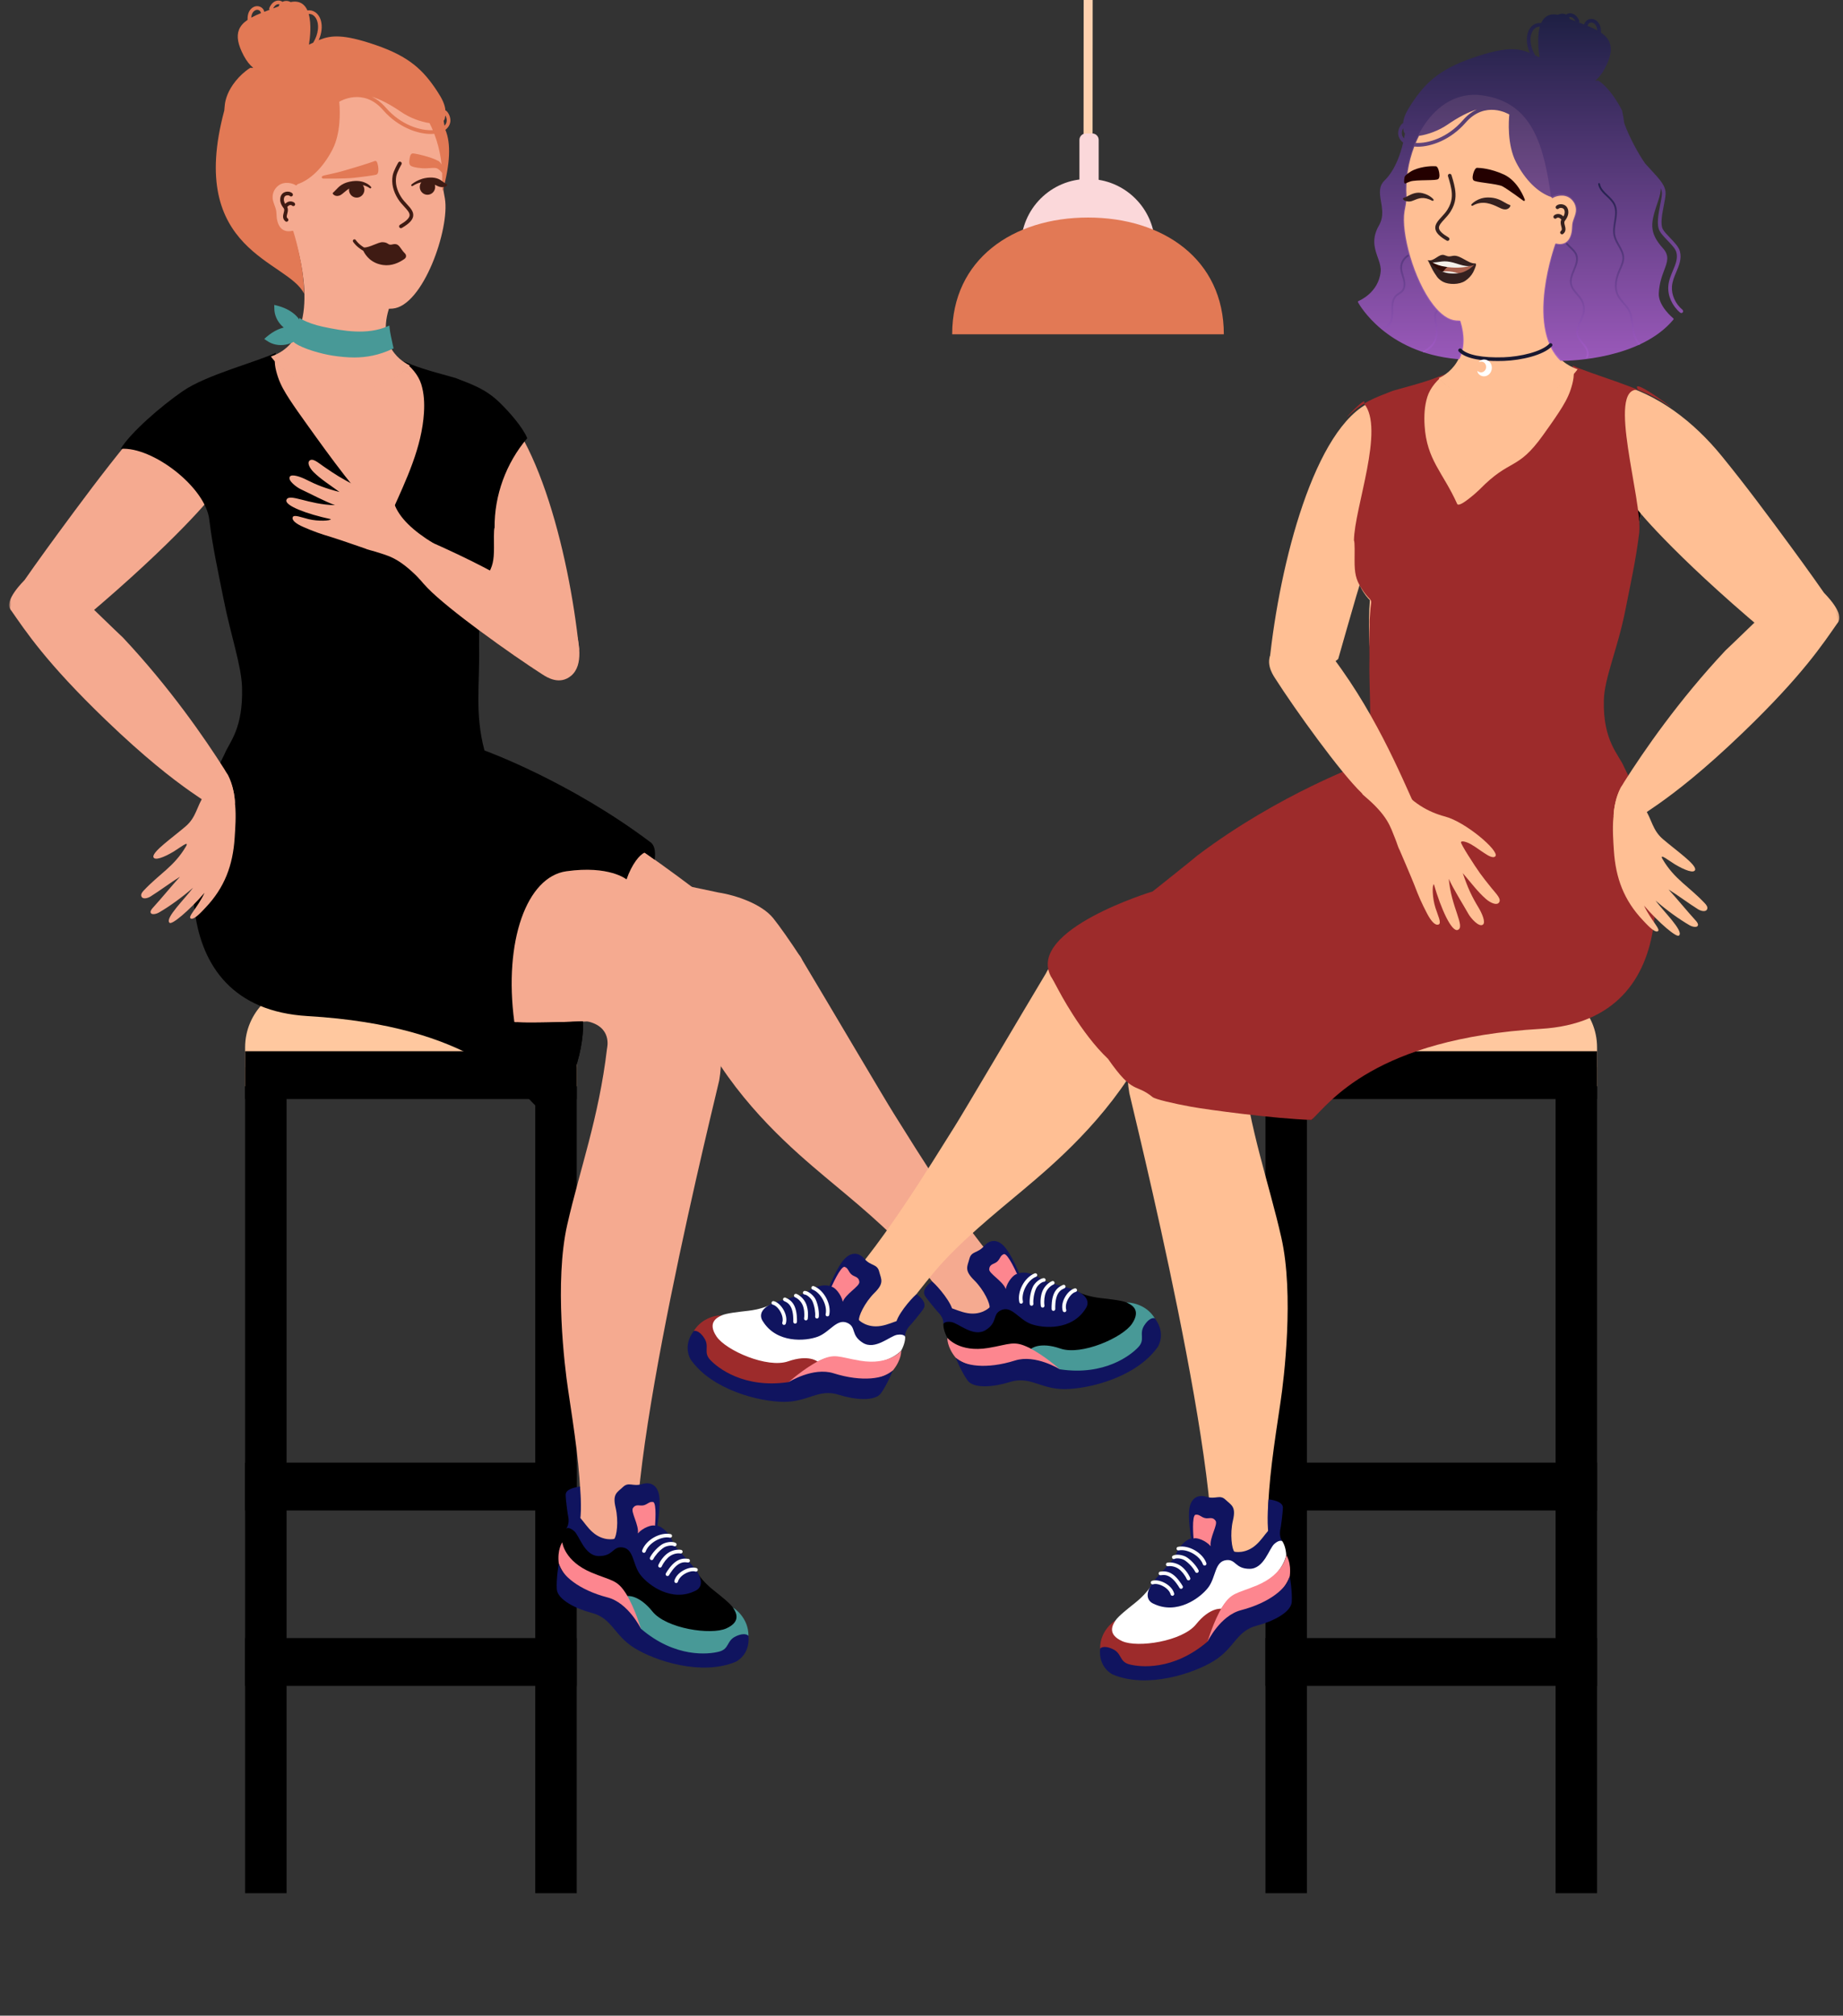 <?xml version="1.0" encoding="UTF-8"?> <svg xmlns="http://www.w3.org/2000/svg" width="578" height="632" viewBox="0 0 578 632" fill="none"><rect x="0" y="0" width="578" height="632" fill="#333333" stroke="none"/> <g clip-path="url(#clip0)"> <path d="M341.372 -131.312C342.107 -131.312 342.711 -130.75 342.779 -130.033L342.785 -129.896L342.634 68.967C342.634 69.749 342 70.381 341.218 70.381C340.483 70.381 339.879 69.819 339.811 69.102L339.804 68.965L339.955 -129.899C339.956 -130.68 340.59 -131.312 341.372 -131.312Z" fill="#FFD1AF"></path> <path fill-rule="evenodd" clip-rule="evenodd" d="M342.537 75.757H340.561C339.438 75.757 338.529 74.848 338.529 73.726V43.875C338.529 42.753 339.438 41.844 340.561 41.844H342.537C343.659 41.844 344.568 42.753 344.568 43.875V73.726C344.568 74.848 343.659 75.757 342.537 75.757Z" fill="#FBD8DA"></path> <path fill-rule="evenodd" clip-rule="evenodd" d="M362.237 77.13C362.237 65.523 352.827 56.112 341.219 56.112C329.611 56.112 320.202 65.523 320.202 77.13H362.237Z" fill="#FBD8DA"></path> <path fill-rule="evenodd" clip-rule="evenodd" d="M383.817 104.806C383.817 81.28 364.746 68.207 341.219 68.207C317.693 68.207 298.621 81.28 298.621 104.806H383.817Z" fill="#E27955"></path> <path fill-rule="evenodd" clip-rule="evenodd" d="M76.87 593.603H89.87V334.603H76.87V593.603Z" fill="black"></path> <path fill-rule="evenodd" clip-rule="evenodd" d="M167.87 593.603H180.87V334.603H167.87V593.603Z" fill="black"></path> <path fill-rule="evenodd" clip-rule="evenodd" d="M96.796 308.603C85.79 308.603 76.87 317.475 76.87 328.422V340.603H180.87V328.422C180.87 317.475 171.948 308.603 160.943 308.603H96.796Z" fill="#FFC89F"></path> <path fill-rule="evenodd" clip-rule="evenodd" d="M76.87 344.603H180.87V329.603H76.87V344.603Z" fill="black"></path> <path fill-rule="evenodd" clip-rule="evenodd" d="M76.87 473.603H180.87V458.603H76.87V473.603Z" fill="black"></path> <path fill-rule="evenodd" clip-rule="evenodd" d="M76.87 528.603H180.87V513.603H76.87V528.603Z" fill="black"></path> <path fill-rule="evenodd" clip-rule="evenodd" d="M396.87 593.603H409.87V334.603H396.87V593.603Z" fill="black"></path> <path fill-rule="evenodd" clip-rule="evenodd" d="M487.87 593.603H500.87V334.603H487.87V593.603Z" fill="black"></path> <path fill-rule="evenodd" clip-rule="evenodd" d="M416.796 308.603C405.791 308.603 396.87 317.475 396.87 328.422V340.603H500.87V328.422C500.87 317.475 491.948 308.603 480.943 308.603H416.796Z" fill="#FFC89F"></path> <path fill-rule="evenodd" clip-rule="evenodd" d="M396.87 344.603H500.87V329.603H396.87V344.603Z" fill="black"></path> <path fill-rule="evenodd" clip-rule="evenodd" d="M396.87 473.603H500.87V458.603H396.87V473.603Z" fill="black"></path> <path fill-rule="evenodd" clip-rule="evenodd" d="M396.87 528.603H500.87V513.603H396.87V528.603Z" fill="black"></path> <path fill-rule="evenodd" clip-rule="evenodd" d="M181.604 203.466C178.448 172.845 167.5 129.856 149.696 121.967C148.63 121.495 147.811 121.179 146.544 120.634C144.47 119.742 143.644 119.318 141.504 118.451C129.259 113.49 149.667 166.564 154.381 182.857C156.572 190.426 158.369 196.64 160.049 202.601C165.135 207.469 181.896 206.301 181.604 203.466Z" fill="#F5AA90"></path> <path fill-rule="evenodd" clip-rule="evenodd" d="M223.365 282.934C216.396 277.545 208.972 272.04 201.197 266.628C180.884 252.49 157.757 240.781 141.192 232.918C130.878 244.727 125.066 273.647 138.103 293.62C138.655 293.912 187.224 318.964 224.073 338.362C227.721 318.394 234.937 294.008 223.365 282.934Z" fill="#F5AA90"></path> <path fill-rule="evenodd" clip-rule="evenodd" d="M151.158 237.82C149.853 231.968 148.944 228.096 148.843 225.871C148.228 212.344 151.308 199.554 150.118 184.15C150.118 184.15 153.924 180.791 154.709 174.466C155.168 170.77 155.551 160.763 148.987 144.444C141.573 126.009 141.955 120.168 141.736 118.637C141.651 118.041 133.445 116.47 128.511 114.323C122.717 121.676 110.939 122.343 110.939 122.343C92.557 123.008 85.082 111.686 84.991 111.549C82.367 112.648 79.092 113.913 73.107 116.236C80.655 134.27 68.504 149.561 64.924 155.094C65.36 160.958 72.35 185.752 73.872 194.531C75.844 205.903 77.939 215.964 77.126 223.559C76.399 230.333 68.19 248.8 63.123 265.169C78.762 251.893 114.424 257.999 123.365 278.845C123.558 278.8 123.762 278.758 123.975 278.717C128.356 277.897 132.047 275.032 133.841 270.953C140.22 256.456 135.767 250.223 151.158 237.82Z" fill="#F5AA90"></path> <path fill-rule="evenodd" clip-rule="evenodd" d="M128.377 114.264C128.427 114.286 128.461 114.302 128.483 114.311C128.447 114.295 128.413 114.28 128.377 114.264Z" fill="#F5AA90"></path> <mask id="mask0" mask-type="alpha" maskUnits="userSpaceOnUse" x="85" y="110" width="3" height="2"> <path fill-rule="evenodd" clip-rule="evenodd" d="M85.365 110.602H87.025V111.531H85.365V110.602Z" fill="white"></path> </mask> <g mask="url(#mask0)"> <path fill-rule="evenodd" clip-rule="evenodd" d="M85.365 111.39C85.95 111.177 86.502 110.937 87.025 110.672C86.486 110.912 85.938 111.148 85.365 111.39Z" fill="#F5AA90"></path> </g> <path fill-rule="evenodd" clip-rule="evenodd" d="M87.614 216.303C87.614 211.303 95.701 191.765 92.374 185.33C82.678 181.04 85.306 168.387 73.918 158.394C70.495 155.27 66.6 154.842 64.924 155.092C65.361 160.956 72.35 185.751 73.873 194.531C75.844 205.902 77.939 215.963 77.126 223.558C76.4 230.332 68.191 248.799 63.123 265.168C69.281 265.907 75.413 267.68 81.257 270.293C89.823 242.5 85.867 236.389 87.614 216.303Z" fill="black"></path> <path fill-rule="evenodd" clip-rule="evenodd" d="M105.028 187.96C102.982 187.96 100.7 187.812 98.558 187.412C95.796 186.895 92.003 185.557 89.754 183.732C86.965 181.47 84.462 176.423 83.727 173.649C83.656 173.382 83.815 173.108 84.083 173.038C84.35 172.969 84.623 173.126 84.694 173.393C85.483 176.373 88.013 181.034 90.383 182.956C92.497 184.67 96.104 185.935 98.742 186.428C102.525 187.137 106.763 187.031 109.242 186.728C109.522 186.686 109.766 186.889 109.799 187.163C109.833 187.437 109.638 187.687 109.364 187.72C108.216 187.861 106.701 187.96 105.028 187.96Z" fill="black"></path> <path fill-rule="evenodd" clip-rule="evenodd" d="M127.953 232.959C127.77 232.959 127.595 232.859 127.507 232.685C126.758 231.209 126.597 229.452 127.063 227.864L127.11 227.709C127.2 227.414 127.285 227.136 127.232 226.922C127.167 226.653 127.332 226.383 127.599 226.317C127.867 226.253 128.139 226.416 128.204 226.685C128.321 227.166 128.185 227.61 128.066 228.001L128.022 228.147C127.627 229.492 127.764 230.981 128.398 232.233C128.523 232.479 128.425 232.78 128.179 232.905C128.106 232.942 128.029 232.959 127.953 232.959Z" fill="black"></path> <path fill-rule="evenodd" clip-rule="evenodd" d="M216.638 316.986C218.079 320.286 219.705 323.664 221.589 327.022C232.83 347.052 249.159 360.934 258.707 368.958C267.271 376.153 279.02 385.539 286.811 394.912C294.524 404.191 298.454 409.906 299.658 412.875C299.658 412.875 313.739 414.476 318.371 402.024C305.34 390.151 286.868 359.519 280.393 349.289C277.506 344.727 260.614 316.023 250.812 299.663C239.713 289.429 212.314 307.088 216.638 316.986Z" fill="#F5AA90"></path> <path fill-rule="evenodd" clip-rule="evenodd" d="M242.488 287.888C238.898 283.443 230.862 280.707 225.39 279.852C205.106 275.538 178.52 270.106 159.762 266.393C125.498 259.612 78.137 252.507 67.61 252.076C51.797 288.562 68.772 311.67 83.264 315.615C104.858 321.493 160.523 321.029 182.818 320.321C191.925 320.032 206.07 319.344 217.018 317.889C236.288 315.329 254.267 304.973 251.254 300.359C247.767 295.019 244.415 290.273 242.488 287.888Z" fill="#F5AA90"></path> <path fill-rule="evenodd" clip-rule="evenodd" d="M168.432 347.155C180.246 346.734 183.431 325.238 182.782 320.259C179.028 320.393 165.608 320.847 161.961 320.518C162.461 329.828 163.387 339.453 168.194 346.925C168.272 347.001 168.356 347.084 168.432 347.155Z" fill="black"></path> <mask id="mask1" mask-type="alpha" maskUnits="userSpaceOnUse" x="2" y="115" width="84" height="89"> <path fill-rule="evenodd" clip-rule="evenodd" d="M2.87 115.031H85.85V203.102H2.87V115.031Z" fill="white"></path> </mask> <g mask="url(#mask1)"> <path fill-rule="evenodd" clip-rule="evenodd" d="M85.739 115.177C81.243 114.817 77.558 115.125 73.49 116.079C59.871 119.271 48.362 128.469 39.828 138.924C32.297 148.146 25.189 157.731 18.142 167.324C15.687 170.668 13.248 174.025 10.842 177.405C9.793 178.882 8.749 180.363 7.716 181.852C7.563 182.07 0.891 188.459 3.458 191.312C3.827 191.722 16.091 197.329 15.152 203.102C47.627 177.095 63.886 158.932 66.421 155.44C76.653 150.682 87.046 115.281 85.739 115.177Z" fill="#F5AA90"></path> </g> <path fill-rule="evenodd" clip-rule="evenodd" d="M353.392 408.422C353.681 408.308 359.199 408.492 362.156 413.326L360.265 421.801C360.265 421.801 353.238 428.175 353.05 428.287C352.863 428.398 329.663 432.725 329.663 432.725L319.27 418.368L345.523 417.044L353.392 408.422Z" fill="#489997"></path> <path fill-rule="evenodd" clip-rule="evenodd" d="M296.053 414.378C296.053 414.378 295.903 414.58 295.865 415.139C295.802 416.062 296.143 417.726 297.109 419.48C297.109 419.48 301.93 424.914 311.127 422.7C318.898 420.83 320.231 421.51 323.349 422.908C323.349 422.908 326.057 420.576 332.58 422.839C339.104 425.103 352.104 419.423 355.033 415.032C357.963 410.642 354.88 409.103 353.392 408.422C351.904 407.741 348.301 407.354 345.073 406.985C341.843 406.617 338.847 405.628 337.625 404.789L296.053 414.378Z" fill="black"></path> <path fill-rule="evenodd" clip-rule="evenodd" d="M319.63 399.229C319.63 399.229 317.151 393.237 315.031 390.885C312.91 388.533 310.496 388.522 308.57 390.751C306.644 392.98 304.641 392.244 304.027 394.656C303.414 397.068 302.291 398.217 305.49 401.372C308.691 404.527 310.59 408.937 310.337 409.931C310.337 409.931 307.877 412.477 303.46 411.731C299.043 410.985 296.233 408.08 294.053 411.302C294.053 411.302 296.034 413.014 295.865 415.161C295.865 415.161 296.118 414.168 298.371 414.515C300.624 414.861 305.275 419.443 309.137 417.026C312.998 414.61 311.134 412.156 313.884 410.833C317.263 409.208 319.429 413.678 323.292 415.114C327.156 416.551 336.196 417.225 340.498 410.266C340.498 410.266 343.651 406.313 335.144 403.855C328.039 401.803 327.767 401.979 326.05 400.711C324.333 399.444 321.301 398.597 319.63 399.229Z" fill="#10145F"></path> <path fill-rule="evenodd" clip-rule="evenodd" d="M318.97 399.457C318.97 399.457 316.052 392.829 314.828 393.225C313.722 393.622 313.739 394.563 312.829 395.483C311.888 396.436 310.409 396.152 310.234 397.942C310.098 399.316 314.51 401.656 315.425 404.157C315.899 401.839 317.983 399.495 318.97 399.457Z" fill="#FD868F"></path> <path fill-rule="evenodd" clip-rule="evenodd" d="M297.108 419.48C297.108 419.48 296.918 422.275 299.706 425.688C299.706 425.688 305.957 431.047 315.673 428.027C323.193 425.691 327.295 429.737 332.379 429.335C332.379 429.335 327.544 424.987 322.725 422.581C317.907 420.175 316.7 421.521 309.962 422.64C300.767 424.167 297.108 419.48 297.108 419.48Z" fill="#FD868F"></path> <path fill-rule="evenodd" clip-rule="evenodd" d="M299.706 425.688C299.706 425.688 301.531 430.18 303.451 432.841C305.371 435.502 311.783 434.878 316.688 433.323C323.022 431.314 326.287 435.576 333.873 435.545C341.46 435.514 356.374 431.888 363.102 422.312C363.102 422.312 365.86 418.137 362.155 413.326C362.155 413.326 360.713 412.747 358.895 415.518C357.077 418.288 359.313 419.917 356.986 422.398C354.658 424.88 346.44 431.448 332.379 429.335C332.379 429.335 324.764 424.549 318.325 426.578C309.342 429.408 302.299 428.324 299.706 425.688Z" fill="#10145F"></path> <path fill-rule="evenodd" clip-rule="evenodd" d="M294.053 411.302C294.043 411.318 290.89 407.568 290.092 406.284C289.374 405.13 289.883 403.514 292.235 401.815C292.499 401.624 297.672 407.101 298.667 410.515C298.667 410.515 295.447 409.08 294.053 411.302Z" fill="#10145F"></path> <path fill-rule="evenodd" clip-rule="evenodd" d="M320.509 408.691C320.465 408.714 320.418 408.732 320.368 408.742C320.059 408.812 319.753 408.617 319.684 408.308C318.934 404.932 321.333 400.458 324.516 399.257C324.813 399.147 325.143 399.297 325.254 399.594C325.364 399.89 325.217 400.221 324.917 400.332C322.297 401.317 320.186 405.281 320.803 408.058C320.861 408.317 320.734 408.574 320.509 408.691Z" fill="white"></path> <path fill-rule="evenodd" clip-rule="evenodd" d="M323.783 409.344C323.721 409.376 323.652 409.398 323.579 409.406C323.263 409.439 322.981 409.211 322.948 408.896C322.81 407.585 323.094 405.318 323.901 403.521C324.447 402.309 326.061 400.836 327.319 400.753C327.636 400.733 327.908 400.971 327.929 401.287C327.95 401.603 327.711 401.874 327.395 401.898C326.655 401.947 325.375 403.043 324.947 403.992C324.23 405.586 323.97 407.646 324.089 408.775C324.114 409.016 323.986 409.239 323.783 409.344Z" fill="white"></path> <path fill-rule="evenodd" clip-rule="evenodd" d="M327.255 409.937C327.197 409.967 327.133 409.988 327.066 409.997C326.75 410.038 326.463 409.816 326.422 409.503C326.199 407.807 326.411 406.013 326.984 404.704C327.569 403.376 328.702 402.218 329.933 401.701C330.224 401.577 330.561 401.713 330.685 402.004C330.808 402.297 330.675 402.654 330.38 402.756C329.422 403.167 328.498 404.11 328.035 405.166C327.549 406.274 327.365 407.879 327.559 409.354C327.591 409.599 327.463 409.829 327.255 409.937Z" fill="white"></path> <path fill-rule="evenodd" clip-rule="evenodd" d="M330.638 410.946C330.565 410.985 330.481 411.008 330.391 411.011C330.075 411.02 329.811 410.772 329.801 410.455C329.775 409.574 329.789 407.346 330.493 405.696C331.215 404.004 332.356 403.325 333.371 402.876C333.662 402.749 334 402.883 334.127 403.172C334.253 403.463 334.121 403.805 333.831 403.927C332.846 404.356 332.079 404.9 331.548 406.147C330.933 407.587 330.923 409.615 330.947 410.42C330.954 410.647 330.827 410.847 330.638 410.946Z" fill="white"></path> <path fill-rule="evenodd" clip-rule="evenodd" d="M334.112 411.353C334.083 411.369 334.051 411.382 334.018 411.392C333.716 411.487 333.394 411.318 333.3 411.016C332.906 409.755 333.168 408.172 334.018 406.671C334.817 405.261 335.987 404.225 337.07 403.963C337.379 403.89 337.687 404.079 337.762 404.387C337.836 404.695 337.649 405.005 337.339 405.079C336.567 405.264 335.654 406.111 335.015 407.236C334.332 408.444 334.099 409.729 334.394 410.673C334.478 410.943 334.354 411.228 334.112 411.353Z" fill="white"></path> <path fill-rule="evenodd" clip-rule="evenodd" d="M133.696 183.933C133.829 184.074 133.952 184.213 134.088 184.355C139.841 190.341 156.62 202.569 167.146 209.53C160.859 197.864 146.831 189.546 133.696 183.933Z" fill="black"></path> <path fill-rule="evenodd" clip-rule="evenodd" d="M212.787 311.484C206.41 310.451 202.574 312.508 198.07 314.76C192.673 317.459 190.483 318.6 184.146 320.219C192.1 321.978 190.413 328.424 190.365 328.831C187.796 350.574 181.802 366.755 177.892 384.02C173.846 401.895 177.054 428.353 178.145 435.605C180.082 448.465 182.08 461.483 182.016 471.08C181.984 475.936 181.869 481.026 181.211 485.32C179.915 493.786 185.85 497.6 200.584 493.049C193.422 467.504 225.424 339.959 225.558 338.751C227.496 327.767 224.72 313.417 212.787 311.484Z" fill="#F5AA90"></path> <path fill-rule="evenodd" clip-rule="evenodd" d="M229.906 504.102C230.211 504.159 234.789 507.245 234.728 512.911L228.625 519.089C228.625 519.089 219.285 520.758 219.067 520.753C218.849 520.748 196.892 512.094 196.892 512.094L195.71 494.411L218.659 507.229L229.906 504.102Z" fill="#489997"></path> <path fill-rule="evenodd" clip-rule="evenodd" d="M178.157 478.701C178.157 478.701 177.922 478.792 177.593 479.245C177.049 479.994 176.455 481.585 176.342 483.584C176.342 483.584 177.542 490.749 186.511 493.757C194.088 496.299 194.856 497.583 196.757 500.424C196.757 500.424 200.29 499.886 204.615 505.267C208.94 510.65 222.972 512.74 227.786 510.576C232.599 508.41 230.805 505.47 229.906 504.102C229.006 502.735 226.16 500.494 223.619 498.467C221.078 496.44 219.064 494.011 218.475 492.651L178.157 478.701Z" fill="black"></path> <path fill-rule="evenodd" clip-rule="evenodd" d="M206.18 478.385C206.18 478.385 207.262 471.991 206.714 468.872C206.166 465.753 204.125 464.463 201.31 465.328C198.493 466.194 197.188 464.507 195.387 466.224C193.586 467.942 192.025 468.32 193.061 472.693C194.097 477.065 193.364 481.811 192.622 482.518C192.622 482.518 189.186 483.369 185.839 480.391C182.493 477.414 181.654 473.46 178.096 475.032C178.096 475.032 178.866 477.535 177.582 479.265C177.582 479.265 178.324 478.558 180.049 480.048C181.774 481.538 183.282 487.889 187.837 487.893C192.392 487.897 192.116 484.826 195.149 485.166C198.874 485.583 198.336 490.522 200.847 493.79C203.359 497.059 210.661 502.431 218.001 498.819C218.001 498.819 222.772 497.143 216.868 490.543C211.938 485.031 211.615 485.035 210.832 483.05C210.051 481.064 207.931 478.737 206.18 478.385Z" fill="#10145F"></path> <path fill-rule="evenodd" clip-rule="evenodd" d="M205.421 478.392C205.421 478.392 206.063 471.179 204.8 470.935C203.639 470.749 203.199 471.582 201.959 471.949C200.675 472.33 199.517 471.368 198.499 472.85C197.718 473.989 200.453 478.166 200.049 480.799C201.581 478.997 204.537 477.949 205.421 478.392Z" fill="#FD868F"></path> <path fill-rule="evenodd" clip-rule="evenodd" d="M176.342 483.584C176.342 483.584 174.696 485.851 175.247 490.224C175.247 490.224 177.697 498.084 187.534 500.686C195.148 502.699 196.474 508.306 200.995 510.665C200.995 510.665 199.207 504.413 196.403 499.815C193.597 495.218 191.86 495.717 185.556 493.087C176.954 489.499 176.342 483.584 176.342 483.584Z" fill="#FD868F"></path> <path fill-rule="evenodd" clip-rule="evenodd" d="M175.247 490.224C175.247 490.224 174.408 495 174.622 498.274C174.835 501.549 180.601 504.425 185.582 505.711C192.017 507.373 192.518 512.718 198.964 516.721C205.409 520.723 219.972 525.57 230.759 521.028C230.759 521.028 235.312 518.955 234.728 512.911C234.728 512.911 233.813 511.655 230.802 513.037C227.79 514.419 228.819 516.987 225.529 517.854C222.24 518.721 211.789 519.922 200.995 510.665C200.995 510.665 197.084 502.565 190.551 500.865C181.436 498.493 176.043 493.835 175.247 490.224Z" fill="#10145F"></path> <path fill-rule="evenodd" clip-rule="evenodd" d="M178.096 475.032C178.076 475.036 177.399 470.188 177.404 468.677C177.409 467.164 179.473 466.425 181.905 466.1C181.905 466.1 182.533 473.012 181.91 476.835C181.91 476.835 179.583 474.702 178.096 475.032Z" fill="#10145F"></path> <path fill-rule="evenodd" clip-rule="evenodd" d="M201.932 486.87C201.872 486.869 201.813 486.858 201.754 486.837C201.455 486.732 201.299 486.404 201.405 486.105C202.56 482.847 206.966 480.32 210.304 481.003C210.615 481.067 210.815 481.37 210.751 481.68C210.687 481.99 210.385 482.183 210.074 482.126C207.333 481.557 203.436 483.807 202.486 486.488C202.401 486.728 202.173 486.876 201.932 486.87Z" fill="white"></path> <path fill-rule="evenodd" clip-rule="evenodd" d="M204.36 489.163C204.28 489.161 204.199 489.142 204.122 489.105C203.838 488.966 203.719 488.622 203.859 488.339C204.437 487.155 205.881 485.384 207.52 484.29C208.627 483.553 210.774 483.161 211.885 483.758C212.165 483.908 212.269 484.256 212.119 484.535C211.969 484.813 211.621 484.917 211.343 484.768C210.691 484.417 209.024 484.666 208.157 485.245C206.702 486.215 205.387 487.823 204.889 488.842C204.788 489.049 204.577 489.168 204.36 489.163Z" fill="white"></path> <path fill-rule="evenodd" clip-rule="evenodd" d="M206.986 491.509C206.911 491.507 206.834 491.491 206.76 491.457C206.472 491.325 206.346 490.985 206.478 490.697C207.191 489.142 208.322 487.734 209.505 486.929C210.706 486.113 212.273 485.739 213.596 485.95C213.91 486 214.122 486.295 214.072 486.608C214.022 486.92 213.728 487.127 213.415 487.083C212.386 486.915 211.103 487.229 210.149 487.878C209.148 488.559 208.141 489.823 207.521 491.175C207.423 491.389 207.208 491.514 206.986 491.509Z" fill="white"></path> <path fill-rule="evenodd" clip-rule="evenodd" d="M209.318 494.16C209.224 494.158 209.13 494.133 209.043 494.081C208.769 493.921 208.677 493.571 208.838 493.297C209.283 492.536 210.478 490.658 211.951 489.633C213.461 488.582 214.787 488.61 215.887 488.771C216.2 488.818 216.417 489.11 216.37 489.423C216.323 489.736 216.036 489.954 215.718 489.906C214.653 489.744 213.717 489.8 212.605 490.574C211.32 491.469 210.234 493.182 209.827 493.877C209.717 494.063 209.52 494.165 209.318 494.16Z" fill="white"></path> <path fill-rule="evenodd" clip-rule="evenodd" d="M212.045 496.349C212.001 496.348 211.957 496.342 211.913 496.33C211.607 496.25 211.424 495.937 211.504 495.63C211.839 494.352 212.902 493.151 214.42 492.33C215.846 491.559 217.388 491.303 218.443 491.657C218.744 491.757 218.906 492.082 218.805 492.383C218.704 492.683 218.377 492.846 218.079 492.744C217.327 492.491 216.105 492.725 214.965 493.34C213.744 493.999 212.864 494.965 212.613 495.922C212.544 496.184 212.305 496.355 212.045 496.349Z" fill="white"></path> <path fill-rule="evenodd" clip-rule="evenodd" d="M204.192 264.221C178.546 244.863 151.938 235.303 151.938 235.303C148.814 223.587 150.532 214.527 150.246 202.335C150.297 198.546 150.311 194.945 150.217 191.794C150.264 190.655 150.178 189.725 150.059 188.388C149.977 187.179 149.872 186.07 149.733 185.096C149.535 183.707 150.437 184.172 152.84 180.348C154.518 177.678 154.931 175.722 154.921 171.67C154.917 170.215 154.805 165.783 155.116 165.486C155.01 155.292 158.731 145.171 165.355 137.392C163.979 134.054 159.927 129.346 156.643 126.171C152.472 122.139 148.54 120.696 142.846 118.506C133.4 115.93 130.142 114.9 126.463 113.204C128.917 114.944 131.221 117.596 132.112 120.469C133.002 123.341 133.149 126.398 132.963 129.399C132.291 140.286 127.414 150.397 122.954 160.352C122.329 161.748 121.702 163.179 121.565 164.704C111.796 154.707 103.954 143.814 95.821 132.445C94.113 130.057 92.404 127.667 90.8 125.207C89.362 122.999 87.998 120.711 87.171 118.209C86.345 115.706 85.759 113.119 86.542 110.602C80.545 113.469 64.778 117.521 57.441 122.557C50.331 127.439 40.908 135.697 37.842 140.733C47.789 139.938 64.562 152.791 65.654 163.052C66.648 171.436 68.539 179.855 70.008 187.329C72.374 199.362 75.727 208.593 75.912 215.617C76.252 228.526 72.001 232.6 70.424 236.434C57.545 261.568 49.743 315.849 96.496 318.585C148.647 321.636 162.768 341.814 168.432 347.155C180.247 346.734 183.431 325.239 182.782 320.259C178.741 320.403 163.487 320.919 161.298 320.429C157.922 295.006 165.208 274.934 177.615 273.178C191.094 271.271 196.492 275.729 196.492 275.729C198.165 270.921 200.639 267.915 202.163 267.342C202.395 267.465 205.297 269.536 205.297 269.536C205.297 269.536 206.018 265.8 204.192 264.221Z" fill="black"></path> <path fill-rule="evenodd" clip-rule="evenodd" d="M144.608 182.64C139.524 182.503 135.387 179.27 132.01 176.127C128.514 172.873 125.29 169.307 122.542 166.219C122.322 165.971 121.942 165.95 121.695 166.169C121.447 166.39 121.424 166.769 121.645 167.016C124.412 170.124 127.659 173.716 131.192 177.005C134.733 180.302 139.092 183.691 144.575 183.839C144.581 183.84 144.587 183.84 144.591 183.84C144.916 183.84 145.182 183.581 145.191 183.256C145.2 182.925 144.939 182.649 144.608 182.64Z" fill="black"></path> <path fill-rule="evenodd" clip-rule="evenodd" d="M180.121 196.057C160.988 180.668 139.625 172.049 128.529 166.988C124.51 170.521 126.929 176.905 134.087 184.354C140.436 190.961 160.225 205.177 170.204 211.516C171.476 212.325 175.488 214.954 179.153 211.849C183.066 208.534 181.715 201.288 180.121 196.057Z" fill="#F5AA90"></path> <path fill-rule="evenodd" clip-rule="evenodd" d="M123.59 157.803C125.171 162.407 129.661 166.473 135.781 170.252C141.557 176.11 136.952 183.99 131.605 181.542C124.777 174.554 121.613 174.269 117.777 172.985C116.903 172.693 115.112 172.315 114.449 171.961C114.42 171.949 105.87 168.992 104.028 168.44C100.285 167.318 98.411 166.637 95.321 165.313C92.661 164.174 91.45 163.055 91.817 162.147C92.182 161.242 94.539 162.239 96.8 162.78C99.797 163.498 103.598 163.329 103.767 162.78C96.25 161.176 89.284 158.562 89.826 156.782C90.537 154.445 96.724 158.261 105.075 158.388C102.11 157.34 97.298 154.785 94.326 153.398C93.102 152.827 90.121 150.655 90.901 149.451C91.491 148.538 94.219 149.471 96.027 150.386C99.431 152.108 101.953 153.084 106.483 154.261C103.602 152.144 100.638 150.284 98.415 148.093C97.174 146.868 96.346 145.275 96.974 144.542C97.954 143.399 99.723 145.044 101.555 146.298C105.512 149.006 106.483 149.636 111.7 152.409C113.962 153.611 115.116 154.072 115.47 154.183C115.836 154.3 116.11 153.903 115.494 152.52C114.246 149.711 109.485 145.85 110.852 144.561C112.308 143.26 121.592 151.988 123.59 157.803Z" fill="#F5AA90"></path> <path fill-rule="evenodd" clip-rule="evenodd" d="M3.442 191.312C8.017 197.859 14.368 207.664 33.125 225.702C57.818 249.448 67.042 251.795 69.703 255.63L73.675 251.888C73.675 251.888 73.823 246.634 70.349 241.147C64.3 231.595 53.325 215.641 38.59 199.94C38.59 199.94 21.284 183.567 18.169 179.536C17.831 179.1 17.408 178.451 16.909 177.634C11.566 175.254 1.995 189.24 3.442 191.312Z" fill="#F5AA90"></path> <path fill-rule="evenodd" clip-rule="evenodd" d="M73.746 252.311C73.742 252.278 73.723 252.261 73.717 252.23C73.58 249.306 73.025 245.954 71.473 242.97C70.163 240.453 64.887 241.14 63.822 243.534C62.147 247.3 65.113 247.704 64.042 249.311C61.618 252.947 61.607 256.223 58.156 259.156C53.684 262.957 48.076 266.824 48.085 268.617C48.332 270.038 51.447 268.808 54.489 266.983C56.278 265.91 59.597 263.235 58.287 265.446C54.537 271.772 50.127 273.848 45.049 279.248C44.588 279.738 44.105 280.39 44.334 281.022C44.713 282.07 46.282 281.666 47.226 281.077C50.283 279.17 53.391 276.798 56.447 274.891C53.629 277.982 50.76 281.539 47.941 284.63C47.633 284.969 47.15 285.568 47.218 286.021C47.364 287.01 49.014 286.599 49.878 286.097C53.152 284.197 56.986 281.442 60.541 278.353C58.078 281.71 51.707 287.854 53.127 289.278C53.686 290.289 59.459 285.393 64.149 279.928C61.945 284.682 58.583 287.602 59.918 288.034C61.024 288.393 63.468 285.627 64.479 284.561C70.438 278.282 73.032 271.327 73.594 262.689C73.781 259.812 74.084 255.841 73.746 252.311Z" fill="#F5AA90"></path> <path fill-rule="evenodd" clip-rule="evenodd" d="M115.123 25.867C130.093 23.931 139.927 41.832 138.908 57.662C138.831 58.842 139.345 61.156 139.526 62.233C141.126 71.7 132.676 96 123.102 96.76C122.726 96.79 122.348 96.807 121.967 96.813C117.785 110.214 128.496 114.553 128.496 114.553C122.702 121.906 110.924 122.574 110.924 122.574C92.43 123.242 84.972 111.772 84.972 111.772C101.001 106.383 94.501 81.391 92.337 74.415C92.109 73.763 91.953 73.259 91.864 72.956C91.81 72.798 91.772 72.691 91.754 72.639C87.183 73.769 86.415 69.17 86.415 66.879C86.415 64.585 84.103 62.438 85.841 59.425C88.403 54.982 93.295 57.704 93.295 57.704C95.589 41.649 99.06 27.944 115.123 25.867Z" fill="#F5AA90"></path> <path fill-rule="evenodd" clip-rule="evenodd" d="M88.505 0.513L88.59 0.574C89.09 0.325 89.675 0.227 90.21 0.321C90.534 0.376 90.85 0.485 91.158 0.646C92.748 0.318 94.055 0.565 95.056 1.388C95.639 1.868 96.083 2.515 96.418 3.267C97.249 3.121 98.167 3.325 98.919 3.861C99.779 4.473 100.412 5.486 100.702 6.712C100.897 7.537 100.943 8.44 100.838 9.397C100.721 10.473 100.416 11.551 99.941 12.599L100.294 12.456C103.882 11.037 107.759 10.702 117.44 13.988L117.921 14.153C128.447 17.783 132.781 22.023 137.097 28.578C138.588 30.844 139.528 32.668 139.699 34.633C139.76 34.645 139.822 34.669 139.88 34.703C140.348 34.984 141.231 36.258 141.249 37.692C141.26 38.528 140.983 39.692 139.684 40.709C141.475 44.971 141.188 51.384 138.823 59.947L138.738 59.382C138.647 58.728 138.591 58.108 138.621 57.643C138.963 52.336 138.058 46.836 136.195 41.956C135.847 41.99 135.484 42.007 135.108 42.007C130.862 42.007 124.977 39.871 120.407 34.819L120.09 34.462C113.977 27.428 106.734 31.696 106.429 31.881L106.391 31.899L106.448 32.543C106.647 35.094 106.865 41.82 104.296 46.831C101.426 52.427 97.38 56.418 93.18 57.801L93.167 57.882C93.15 57.977 93.086 58.059 92.996 58.096C92.905 58.135 92.802 58.123 92.723 58.069C91.965 57.548 89.254 56.627 87.22 58.255C85.821 59.377 85.208 61.151 85.622 62.886C85.705 63.235 85.842 63.638 86.005 64.095L86.382 65.162C86.617 65.847 86.687 66.47 86.713 67.044L86.723 67.287C86.74 67.918 86.789 68.618 87.028 69.466C87.392 70.76 88.025 71.656 88.909 72.129C90.203 72.822 91.623 72.371 91.637 72.368C91.765 72.326 91.898 72.377 91.967 72.484L91.996 72.541C92.019 72.606 95.37 83.103 95.37 92.103C90.37 81.603 58.37 79.103 70.34 34.661C70.493 33.355 70.37 32.102 71.37 29.602C72.37 27.102 74.804 23.648 78.403 21.32C78.435 21.299 78.469 21.288 78.506 21.281L78.565 21.274C78.579 21.274 78.915 21.282 79.444 21.293C78.385 20.429 77.346 19.186 76.42 17.424C74.618 13.993 74.143 11.44 74.925 9.385C75.409 8.114 76.356 7.107 77.651 6.232C77.613 5.29 77.729 4.532 78.012 3.868C78.445 2.853 79.308 2.121 80.263 1.959C81.425 1.762 82.617 2.502 82.861 3.576C82.871 3.62 82.875 3.664 82.875 3.707C83.417 3.494 83.979 3.28 84.557 3.062C84.432 2.904 84.394 2.684 84.477 2.485C84.838 1.625 85.325 0.992 85.922 0.601C86.74 0.067 87.777 0.032 88.505 0.513ZM116.566 30.317L116.75 30.404C118.06 31.035 119.386 31.989 120.663 33.381L120.956 33.71C125.783 39.264 131.904 41.023 135.737 40.816C135.419 40.057 135.076 39.315 134.71 38.594C131.924 38.207 128.469 36.921 125.866 35.14C122.347 32.73 119.292 31.131 116.566 30.317ZM139.67 36.209C139.633 36.525 139.577 36.847 139.501 37.179C139.452 37.388 139.363 37.578 139.236 37.749L139.132 37.876L139.225 38.44C139.276 38.741 139.336 39.067 139.405 39.416C139.845 38.947 140.078 38.417 140.101 37.834C140.126 37.193 139.897 36.609 139.67 36.209ZM96.954 4.368L96.814 4.373C97.747 7.634 97.203 12.029 96.936 13.719L96.888 14.006L98.238 13.367C99.047 12.045 99.548 10.655 99.699 9.272C99.789 8.446 99.751 7.674 99.585 6.976C99.36 6.02 98.887 5.246 98.253 4.795C97.862 4.515 97.396 4.37 96.954 4.368ZM80.455 3.09C79.889 3.186 79.344 3.668 79.067 4.319C78.917 4.669 78.83 5.066 78.802 5.534C79.719 5.031 80.757 4.563 81.889 4.1C81.842 4.052 81.803 3.995 81.775 3.931L81.742 3.829C81.633 3.347 81.022 2.992 80.455 3.09ZM86.549 1.561C86.21 1.783 85.914 2.146 85.667 2.642L86.898 2.178L87.401 1.985C87.453 1.769 87.544 1.563 87.669 1.373C87.336 1.263 86.904 1.33 86.549 1.561Z" fill="#E27955"></path> <path fill-rule="evenodd" clip-rule="evenodd" d="M125.74 71.547C125.543 71.547 125.351 71.445 125.244 71.262C125.085 70.989 125.177 70.637 125.45 70.478C127.345 69.373 128.326 68.434 128.45 67.609C128.579 66.754 127.742 65.844 126.773 64.791C126.121 64.082 125.381 63.279 124.798 62.339C123.284 59.901 122.727 57.457 123.141 55.074C123.411 53.522 124.856 51.064 124.917 50.96C125.078 50.688 125.431 50.596 125.702 50.758C125.975 50.919 126.066 51.27 125.905 51.543C125.891 51.567 124.506 53.925 124.271 55.271C123.901 57.398 124.392 59.512 125.772 61.734C126.299 62.582 126.969 63.31 127.617 64.015C128.737 65.232 129.795 66.381 129.584 67.779C129.4 69.004 128.303 70.141 126.029 71.468C125.938 71.522 125.838 71.547 125.74 71.547Z" fill="#3F1B13"></path> <path fill-rule="evenodd" clip-rule="evenodd" d="M100.916 55.66C100.874 55.537 100.965 55.344 101.055 55.259C101.355 54.909 104.037 54.685 108.862 53.225C113.239 51.902 114.563 51.55 117.631 50.457C118.201 50.369 118.397 51.16 118.563 52.015C118.72 52.82 118.813 54.291 118.17 54.695C117.78 54.94 113.575 55.474 110.861 55.765C107.835 56.089 101.577 55.991 101.479 56.004C101.055 55.982 100.965 55.803 100.916 55.66Z" fill="#E27955"></path> <path fill-rule="evenodd" clip-rule="evenodd" d="M137.231 52.878C136.434 52.368 134.471 52.881 132.503 52.758C130.286 52.619 129.026 52.217 128.705 51.884C128.179 51.338 128.353 50.426 128.479 49.616C128.703 48.18 129.204 48.082 129.56 48.106C130.534 48.17 135.139 49.177 137.538 50.495C138.44 50.99 139.401 53.249 139.429 53.872C139.456 54.49 139.435 54.766 139.305 54.799C139.092 54.868 138.405 53.629 137.231 52.878Z" fill="#E27955"></path> <path fill-rule="evenodd" clip-rule="evenodd" d="M116.368 58.597C116.295 58.503 114.546 56.312 110.601 56.81C107.533 57.199 106.356 58.451 105.318 59.555C105.027 59.865 104.752 60.157 104.449 60.415C104.338 60.51 104.316 60.674 104.398 60.795C104.59 61.076 105.053 61.445 105.73 61.445C106.046 61.445 106.409 61.365 106.812 61.157C107.117 60.999 107.474 60.699 107.927 60.318C108.37 59.946 108.894 59.508 109.489 59.11C109.468 59.241 109.449 59.373 109.449 59.51C109.449 60.864 110.532 61.964 111.863 61.964C113.194 61.964 114.276 60.864 114.276 59.51C114.276 58.961 114.091 58.458 113.79 58.049C114.483 58.189 115.212 58.484 115.979 59.009C116.096 59.088 116.253 59.072 116.35 58.969C116.447 58.867 116.454 58.708 116.368 58.597Z" fill="#3F1B13"></path> <path fill-rule="evenodd" clip-rule="evenodd" d="M140.23 57.886C140.204 57.804 140.142 57.739 140.062 57.707C139.646 57.542 139.295 57.279 138.923 56.998C138.046 56.336 137.05 55.593 134.783 55.672C131.328 55.803 129.147 57.776 129.056 57.86C128.946 57.96 128.932 58.128 129.023 58.245C129.113 58.363 129.28 58.392 129.405 58.312C130.409 57.667 131.311 57.318 132.127 57.161C131.829 57.569 131.647 58.069 131.647 58.615C131.647 59.968 132.73 61.069 134.061 61.069C135.392 61.069 136.474 59.968 136.474 58.615C136.474 58.374 136.429 58.146 136.366 57.927C136.442 57.963 136.519 58 136.593 58.036C137.233 58.347 137.786 58.615 138.312 58.658C138.441 58.669 138.561 58.673 138.674 58.673C139.808 58.673 140.158 58.191 140.197 58.13C140.244 58.058 140.256 57.968 140.23 57.886Z" fill="#3F1B13"></path> <path fill-rule="evenodd" clip-rule="evenodd" d="M126.815 79.27C126.667 79.139 126.507 78.936 126.414 78.824C125.735 78.012 125.159 76.765 124.27 76.583C123.381 76.401 122.958 76.777 122.336 76.71C121.621 76.633 121.568 75.996 120.009 75.936C118.607 75.88 115.925 77.659 114.163 77.594C112.313 76.447 111.606 75.311 111.592 75.288C111.454 75.051 111.148 74.969 110.91 75.106C110.671 75.245 110.589 75.55 110.727 75.79C110.792 75.902 111.658 77.32 113.942 78.644C114.665 80.133 116.391 82.554 120.128 83.09C122.843 83.479 125.216 82.332 126.813 81.207C127.561 80.681 127.503 79.877 126.815 79.27Z" fill="#3F1B13"></path> <path fill-rule="evenodd" clip-rule="evenodd" d="M91.876 63.296C91.533 63.154 90.46 62.851 89.427 63.926C89.106 63.36 88.966 62.796 89.035 62.292C89.095 61.857 89.293 61.575 89.446 61.466C89.954 61.104 90.681 61.223 90.864 61.422C91.079 61.656 91.441 61.671 91.674 61.458C91.908 61.244 91.924 60.881 91.71 60.648C91.132 60.017 89.756 59.833 88.779 60.533C88.321 60.86 87.992 61.46 87.899 62.137C87.803 62.838 87.906 63.941 88.922 65.219C88.923 65.221 88.925 65.223 88.926 65.225C88.934 65.234 88.939 65.243 88.946 65.253C89.251 65.632 89.156 66.064 88.977 66.738C88.771 67.509 88.489 68.566 89.509 69.394C89.615 69.48 89.743 69.522 89.87 69.522C90.037 69.522 90.202 69.449 90.315 69.31C90.515 69.065 90.478 68.703 90.231 68.503C89.827 68.175 89.87 67.839 90.084 67.034C90.251 66.408 90.448 65.652 90.082 64.917C90.359 64.562 90.656 64.345 90.953 64.297C91.227 64.252 91.451 64.353 91.538 64.406C91.616 64.505 91.726 64.579 91.858 64.61C92.168 64.684 92.475 64.49 92.547 64.182C92.63 63.826 92.392 63.512 91.876 63.296Z" fill="#3F1B13"></path> <path fill-rule="evenodd" clip-rule="evenodd" d="M86.015 95.603L86.641 95.757C88.925 96.32 90.814 97.221 92.257 98.436C92.878 98.96 93.419 99.545 93.869 100.183L93.86 99.678L94.62 100.104C96.335 101.066 98.696 101.897 101.268 102.445C107.735 103.824 115.165 105.066 121.481 102.348L122.106 102.079L122.176 102.756C122.336 104.307 122.744 106.135 123.105 107.749L123.432 109.233L123.07 109.402C118.824 111.377 114.983 112.082 111.082 112.082C108.905 112.082 106.709 111.862 104.411 111.521C100.998 111.014 94.99 109.363 92.495 107.568C92.363 107.51 92.255 107.412 92.182 107.285C92.162 107.252 92.145 107.218 92.132 107.183C91.434 107.521 90.793 107.761 90.459 107.859C88.369 108.472 86.154 108.256 84.381 107.266C84.045 107.079 83.724 106.863 83.405 106.647L82.87 106.285L83.343 105.85C85.108 104.295 86.926 103.256 88.746 102.764C88.827 102.742 88.908 102.721 88.989 102.701C87.327 101.336 86.265 99.414 86.069 97.417C86.031 97.029 86.025 96.638 86.021 96.248L86.015 95.603Z" fill="#489997"></path> <path fill-rule="evenodd" clip-rule="evenodd" d="M398.137 207.466C401.293 176.845 412.241 133.856 430.045 125.967C431.111 125.495 431.93 125.179 433.197 124.634C435.271 123.742 436.097 123.318 438.237 122.451C450.482 117.49 430.074 170.564 425.36 186.857C423.169 194.426 421.372 200.64 419.692 206.601C414.606 211.469 397.845 210.301 398.137 207.466Z" fill="#FFBF94"></path> <path fill-rule="evenodd" clip-rule="evenodd" d="M356.375 286.934C363.344 281.545 370.768 276.04 378.543 270.628C398.856 256.49 421.983 244.781 438.548 236.918C448.862 248.727 454.674 277.647 441.637 297.62C441.085 297.912 392.516 322.964 355.667 342.362C352.019 322.394 344.803 298.008 356.375 286.934Z" fill="#FFBF94"></path> <path fill-rule="evenodd" clip-rule="evenodd" d="M428.582 241.82C429.887 235.968 430.796 232.096 430.897 229.871C431.512 216.344 428.432 203.554 429.622 188.15C429.622 188.15 425.816 184.791 425.031 178.466C424.572 174.77 424.189 164.763 430.753 148.444C438.167 130.009 437.785 124.168 438.004 122.637C438.089 122.041 446.295 120.47 451.229 118.323C457.023 125.676 468.801 126.343 468.801 126.343C487.183 127.008 494.658 115.686 494.749 115.549C497.373 116.648 500.648 117.913 506.633 120.236C499.085 138.27 511.236 153.561 514.816 159.094C514.38 164.958 507.39 189.752 505.868 198.531C503.896 209.903 501.801 219.964 502.614 227.559C503.341 234.333 511.55 252.8 516.617 269.169C500.978 255.893 465.316 261.999 456.375 282.845C456.182 282.8 455.978 282.758 455.765 282.717C451.384 281.897 447.693 279.032 445.899 274.953C439.52 260.456 443.973 254.223 428.582 241.82Z" fill="#FFBF94"></path> <path fill-rule="evenodd" clip-rule="evenodd" d="M451.364 118.264C451.314 118.286 451.28 118.302 451.258 118.311C451.294 118.295 451.328 118.28 451.364 118.264Z" fill="#FFBF94"></path> <mask id="mask2" mask-type="alpha" maskUnits="userSpaceOnUse" x="492" y="114" width="3" height="2"> <path fill-rule="evenodd" clip-rule="evenodd" d="M494.375 114.602H492.715V115.531H494.375V114.602Z" fill="white"></path> </mask> <g mask="url(#mask2)"> <path fill-rule="evenodd" clip-rule="evenodd" d="M494.375 115.39C493.791 115.177 493.238 114.937 492.715 114.672C493.255 114.912 493.803 115.148 494.375 115.39Z" fill="#FFBF94"></path> </g> <path fill-rule="evenodd" clip-rule="evenodd" d="M492.127 220.303C492.127 215.303 484.039 195.765 487.367 189.33C497.062 185.04 494.434 172.387 505.822 162.394C509.246 159.27 513.141 158.842 514.817 159.092C514.38 164.956 507.39 189.751 505.868 198.531C503.897 209.902 501.801 219.963 502.614 227.558C503.341 234.332 511.55 252.799 516.617 269.168C510.46 269.907 504.327 271.68 498.483 274.293C489.917 246.5 493.874 240.389 492.127 220.303Z" fill="black"></path> <path fill-rule="evenodd" clip-rule="evenodd" d="M474.712 191.96C476.758 191.96 479.04 191.812 481.182 191.412C483.944 190.895 487.737 189.557 489.986 187.732C492.775 185.47 495.278 180.423 496.013 177.649C496.084 177.382 495.925 177.108 495.657 177.038C495.39 176.969 495.117 177.126 495.046 177.393C494.257 180.373 491.727 185.034 489.357 186.956C487.243 188.67 483.636 189.935 480.998 190.428C477.215 191.137 472.977 191.031 470.498 190.728C470.218 190.686 469.974 190.889 469.941 191.163C469.907 191.437 470.102 191.687 470.376 191.72C471.524 191.861 473.039 191.96 474.712 191.96Z" fill="black"></path> <path fill-rule="evenodd" clip-rule="evenodd" d="M451.787 236.959C451.97 236.959 452.145 236.859 452.233 236.685C452.982 235.209 453.143 233.452 452.677 231.864L452.63 231.709C452.54 231.414 452.455 231.136 452.508 230.922C452.573 230.653 452.408 230.383 452.141 230.317C451.873 230.253 451.601 230.416 451.536 230.685C451.419 231.166 451.555 231.61 451.674 232.001L451.718 232.147C452.113 233.492 451.976 234.981 451.342 236.233C451.217 236.479 451.315 236.78 451.561 236.905C451.634 236.942 451.711 236.959 451.787 236.959Z" fill="black"></path> <path fill-rule="evenodd" clip-rule="evenodd" d="M363.103 320.986C361.662 324.286 360.036 327.664 358.152 331.022C346.911 351.052 330.582 364.934 321.034 372.958C312.47 380.153 300.721 389.539 292.93 398.912C285.217 408.191 281.287 413.906 280.083 416.875C280.083 416.875 266.002 418.476 261.37 406.024C274.401 394.151 292.873 363.519 299.348 353.289C302.235 348.727 319.127 320.023 328.929 303.663C340.028 293.429 367.427 311.088 363.103 320.986Z" fill="#FFBF94"></path> <path fill-rule="evenodd" clip-rule="evenodd" d="M337.252 291.888C340.842 287.443 348.878 284.707 354.35 283.852C374.634 279.538 401.22 274.106 419.978 270.393C454.242 263.612 501.603 256.507 512.13 256.076C527.943 292.562 510.968 315.67 496.476 319.615C474.882 325.493 419.217 325.029 396.922 324.321C387.815 324.032 373.67 323.344 362.722 321.889C343.452 319.329 325.473 308.973 328.486 304.359C331.973 299.019 335.325 294.273 337.252 291.888Z" fill="#FFBF94"></path> <path fill-rule="evenodd" clip-rule="evenodd" d="M411.309 351.155C399.495 350.734 396.31 329.238 396.959 324.259C400.713 324.393 414.133 324.847 417.78 324.518C417.28 333.828 416.354 343.453 411.547 350.925C411.469 351.001 411.385 351.084 411.309 351.155Z" fill="black"></path> <mask id="mask3" mask-type="alpha" maskUnits="userSpaceOnUse" x="493" y="119" width="84" height="89"> <path fill-rule="evenodd" clip-rule="evenodd" d="M576.87 119.031H493.891V207.102H576.87V119.031Z" fill="white"></path> </mask> <g mask="url(#mask3)"> <path fill-rule="evenodd" clip-rule="evenodd" d="M494.002 119.177C498.498 118.817 502.182 119.125 506.25 120.079C519.869 123.271 531.378 132.469 539.913 142.924C547.443 152.146 554.551 161.731 561.598 171.324C564.054 174.668 566.492 178.025 568.898 181.405C569.948 182.882 570.992 184.363 572.025 185.852C572.178 186.07 578.85 192.459 576.283 195.312C575.914 195.722 563.649 201.329 564.588 207.102C532.114 181.095 515.855 162.932 513.32 159.44C503.087 154.682 492.695 119.281 494.002 119.177Z" fill="#FFBF94"></path> </g> <path fill-rule="evenodd" clip-rule="evenodd" d="M226.349 412.422C226.06 412.308 220.542 412.492 217.585 417.326L219.476 425.801C219.476 425.801 226.503 432.175 226.691 432.287C226.878 432.398 250.078 436.725 250.078 436.725L260.471 422.368L234.218 421.044L226.349 412.422Z" fill="#9D2B2B"></path> <path fill-rule="evenodd" clip-rule="evenodd" d="M283.688 418.378C283.688 418.378 283.838 418.58 283.876 419.139C283.939 420.062 283.598 421.726 282.632 423.48C282.632 423.48 277.811 428.914 268.614 426.7C260.843 424.83 259.51 425.51 256.392 426.908C256.392 426.908 253.684 424.576 247.161 426.839C240.637 429.103 227.637 423.423 224.708 419.032C221.778 414.642 224.861 413.103 226.349 412.422C227.837 411.741 231.44 411.354 234.668 410.985C237.898 410.617 240.894 409.628 242.116 408.789L283.688 418.378Z" fill="white"></path> <path fill-rule="evenodd" clip-rule="evenodd" d="M260.111 403.229C260.111 403.229 262.59 397.237 264.71 394.885C266.831 392.533 269.245 392.522 271.171 394.751C273.097 396.98 275.1 396.244 275.714 398.656C276.327 401.068 277.45 402.217 274.251 405.372C271.05 408.527 269.151 412.937 269.404 413.931C269.404 413.931 271.864 416.477 276.281 415.731C280.698 414.985 283.508 412.08 285.688 415.302C285.688 415.302 283.707 417.014 283.876 419.161C283.876 419.161 283.623 418.168 281.37 418.515C279.117 418.861 274.466 423.443 270.604 421.026C266.743 418.61 268.607 416.156 265.857 414.833C262.478 413.208 260.312 417.678 256.449 419.114C252.585 420.551 243.545 421.225 239.243 414.266C239.243 414.266 236.09 410.313 244.597 407.855C251.702 405.803 251.974 405.979 253.691 404.711C255.408 403.444 258.44 402.597 260.111 403.229Z" fill="#10145F"></path> <path fill-rule="evenodd" clip-rule="evenodd" d="M260.771 403.457C260.771 403.457 263.689 396.829 264.913 397.225C266.019 397.622 266.002 398.563 266.912 399.483C267.853 400.436 269.332 400.152 269.507 401.942C269.643 403.316 265.231 405.656 264.316 408.157C263.842 405.839 261.758 403.495 260.771 403.457Z" fill="#FD868F"></path> <path fill-rule="evenodd" clip-rule="evenodd" d="M282.632 423.48C282.632 423.48 282.822 426.275 280.034 429.688C280.034 429.688 273.783 435.047 264.067 432.027C256.547 429.691 252.445 433.737 247.361 433.335C247.361 433.335 252.196 428.987 257.015 426.581C261.833 424.175 263.04 425.521 269.778 426.64C278.973 428.167 282.632 423.48 282.632 423.48Z" fill="#FD868F"></path> <path fill-rule="evenodd" clip-rule="evenodd" d="M280.035 429.688C280.035 429.688 278.21 434.18 276.29 436.841C274.37 439.502 267.958 438.878 263.053 437.323C256.719 435.314 253.454 439.576 245.868 439.545C238.281 439.514 223.367 435.888 216.639 426.312C216.639 426.312 213.881 422.137 217.586 417.326C217.586 417.326 219.028 416.747 220.846 419.518C222.664 422.288 220.428 423.917 222.755 426.398C225.083 428.88 233.301 435.448 247.362 433.335C247.362 433.335 254.977 428.549 261.416 430.578C270.399 433.408 277.442 432.324 280.035 429.688Z" fill="#10145F"></path> <path fill-rule="evenodd" clip-rule="evenodd" d="M285.688 415.302C285.698 415.318 288.851 411.568 289.649 410.284C290.367 409.13 289.858 407.514 287.506 405.815C287.242 405.624 282.069 411.101 281.074 414.515C281.074 414.515 284.294 413.08 285.688 415.302Z" fill="#10145F"></path> <path fill-rule="evenodd" clip-rule="evenodd" d="M259.232 412.691C259.276 412.714 259.323 412.732 259.373 412.742C259.682 412.812 259.988 412.617 260.057 412.308C260.807 408.932 258.408 404.458 255.225 403.257C254.928 403.147 254.598 403.297 254.487 403.594C254.377 403.89 254.524 404.221 254.824 404.332C257.444 405.317 259.555 409.281 258.938 412.058C258.88 412.317 259.007 412.574 259.232 412.691Z" fill="white"></path> <path fill-rule="evenodd" clip-rule="evenodd" d="M255.957 413.344C256.019 413.376 256.088 413.398 256.161 413.406C256.477 413.439 256.759 413.211 256.792 412.896C256.93 411.585 256.646 409.318 255.839 407.521C255.293 406.309 253.679 404.836 252.421 404.753C252.104 404.733 251.832 404.971 251.811 405.287C251.79 405.603 252.029 405.874 252.345 405.898C253.085 405.947 254.365 407.043 254.793 407.992C255.51 409.586 255.77 411.646 255.651 412.775C255.626 413.016 255.754 413.239 255.957 413.344Z" fill="white"></path> <path fill-rule="evenodd" clip-rule="evenodd" d="M252.486 413.937C252.544 413.967 252.608 413.988 252.675 413.997C252.991 414.038 253.278 413.816 253.319 413.503C253.542 411.807 253.33 410.013 252.757 408.704C252.172 407.376 251.039 406.218 249.808 405.701C249.517 405.577 249.18 405.713 249.056 406.004C248.933 406.297 249.066 406.654 249.361 406.756C250.319 407.167 251.243 408.11 251.706 409.166C252.192 410.274 252.376 411.879 252.182 413.354C252.15 413.599 252.278 413.829 252.486 413.937Z" fill="white"></path> <path fill-rule="evenodd" clip-rule="evenodd" d="M249.103 414.946C249.176 414.985 249.26 415.008 249.35 415.011C249.666 415.02 249.93 414.772 249.94 414.455C249.966 413.574 249.952 411.346 249.248 409.696C248.526 408.004 247.385 407.325 246.37 406.876C246.079 406.749 245.741 406.883 245.614 407.172C245.488 407.463 245.62 407.805 245.91 407.927C246.895 408.356 247.662 408.9 248.193 410.147C248.808 411.587 248.818 413.615 248.794 414.42C248.787 414.647 248.914 414.847 249.103 414.946Z" fill="white"></path> <path fill-rule="evenodd" clip-rule="evenodd" d="M245.628 415.353C245.657 415.369 245.689 415.382 245.722 415.392C246.024 415.487 246.346 415.318 246.44 415.016C246.834 413.755 246.572 412.172 245.722 410.671C244.923 409.261 243.753 408.225 242.67 407.963C242.361 407.89 242.053 408.079 241.978 408.387C241.904 408.695 242.091 409.005 242.401 409.079C243.173 409.264 244.086 410.111 244.725 411.236C245.408 412.444 245.641 413.729 245.346 414.673C245.262 414.943 245.386 415.228 245.628 415.353Z" fill="white"></path> <path fill-rule="evenodd" clip-rule="evenodd" d="M366.953 315.484C373.33 314.451 377.166 316.508 381.67 318.76C387.067 321.459 389.257 322.6 395.594 324.219C387.64 325.978 389.327 332.424 389.375 332.831C391.944 354.574 397.938 370.755 401.848 388.02C405.894 405.895 402.686 432.353 401.595 439.605C399.658 452.465 397.66 465.483 397.724 475.08C397.756 479.936 397.871 485.026 398.529 489.32C399.825 497.786 393.89 501.6 379.156 497.049C386.318 471.504 354.316 343.959 354.182 342.751C352.244 331.767 355.02 317.417 366.953 315.484Z" fill="#FFBF94"></path> <path fill-rule="evenodd" clip-rule="evenodd" d="M349.834 508.102C349.529 508.159 344.951 511.245 345.012 516.911L351.115 523.089C351.115 523.089 360.455 524.758 360.673 524.753C360.891 524.748 382.848 516.094 382.848 516.094L384.03 498.411L361.081 511.229L349.834 508.102Z" fill="#9D2B2B"></path> <path fill-rule="evenodd" clip-rule="evenodd" d="M401.583 482.701C401.583 482.701 401.818 482.792 402.147 483.245C402.691 483.994 403.285 485.585 403.398 487.584C403.398 487.584 402.198 494.749 393.229 497.757C385.652 500.299 384.884 501.583 382.983 504.424C382.983 504.424 379.45 503.886 375.125 509.267C370.8 514.65 356.768 516.74 351.954 514.576C347.141 512.41 348.935 509.47 349.834 508.102C350.734 506.735 353.58 504.494 356.121 502.467C358.662 500.44 360.676 498.011 361.265 496.651L401.583 482.701Z" fill="white"></path> <path fill-rule="evenodd" clip-rule="evenodd" d="M373.561 482.385C373.561 482.385 372.479 475.991 373.027 472.872C373.575 469.753 375.616 468.463 378.431 469.328C381.248 470.194 382.553 468.507 384.354 470.224C386.155 471.942 387.716 472.32 386.68 476.693C385.644 481.065 386.377 485.811 387.119 486.518C387.119 486.518 390.555 487.369 393.902 484.391C397.248 481.414 398.087 477.46 401.645 479.032C401.645 479.032 400.875 481.535 402.159 483.265C402.159 483.265 401.417 482.558 399.692 484.048C397.967 485.538 396.459 491.889 391.904 491.893C387.349 491.897 387.625 488.826 384.592 489.166C380.867 489.583 381.405 494.522 378.894 497.79C376.382 501.059 369.08 506.431 361.74 502.819C361.74 502.819 356.969 501.143 362.873 494.543C367.803 489.031 368.126 489.035 368.909 487.05C369.69 485.064 371.81 482.737 373.561 482.385Z" fill="#10145F"></path> <path fill-rule="evenodd" clip-rule="evenodd" d="M374.32 482.392C374.32 482.392 373.678 475.179 374.941 474.935C376.102 474.749 376.542 475.582 377.782 475.949C379.066 476.33 380.224 475.368 381.242 476.85C382.023 477.989 379.288 482.166 379.692 484.799C378.16 482.997 375.204 481.949 374.32 482.392Z" fill="#FD868F"></path> <path fill-rule="evenodd" clip-rule="evenodd" d="M403.399 487.584C403.399 487.584 405.045 489.851 404.494 494.224C404.494 494.224 402.044 502.084 392.207 504.686C384.593 506.699 383.267 512.306 378.746 514.665C378.746 514.665 380.534 508.413 383.338 503.815C386.144 499.218 387.881 499.717 394.185 497.087C402.787 493.499 403.399 487.584 403.399 487.584Z" fill="#FD868F"></path> <path fill-rule="evenodd" clip-rule="evenodd" d="M404.494 494.224C404.494 494.224 405.333 499 405.119 502.274C404.906 505.549 399.14 508.425 394.159 509.711C387.724 511.373 387.223 516.718 380.777 520.721C374.332 524.723 359.769 529.57 348.982 525.028C348.982 525.028 344.429 522.955 345.013 516.911C345.013 516.911 345.928 515.655 348.939 517.037C351.951 518.419 350.922 520.987 354.212 521.854C357.501 522.721 367.952 523.922 378.746 514.665C378.746 514.665 382.657 506.565 389.19 504.865C398.305 502.493 403.698 497.835 404.494 494.224Z" fill="#10145F"></path> <path fill-rule="evenodd" clip-rule="evenodd" d="M401.645 479.032C401.665 479.036 402.342 474.188 402.337 472.677C402.332 471.164 400.268 470.425 397.836 470.1C397.836 470.1 397.208 477.012 397.831 480.835C397.831 480.835 400.158 478.702 401.645 479.032Z" fill="#10145F"></path> <path fill-rule="evenodd" clip-rule="evenodd" d="M377.809 490.87C377.869 490.869 377.928 490.858 377.987 490.837C378.286 490.732 378.442 490.404 378.336 490.105C377.181 486.847 372.775 484.32 369.437 485.003C369.126 485.067 368.926 485.37 368.99 485.68C369.054 485.99 369.356 486.183 369.667 486.126C372.408 485.557 376.305 487.807 377.255 490.488C377.34 490.728 377.568 490.876 377.809 490.87Z" fill="white"></path> <path fill-rule="evenodd" clip-rule="evenodd" d="M375.381 493.163C375.461 493.161 375.542 493.142 375.619 493.105C375.903 492.966 376.022 492.622 375.882 492.339C375.304 491.155 373.86 489.384 372.221 488.29C371.114 487.553 368.967 487.161 367.856 487.758C367.576 487.908 367.472 488.256 367.622 488.535C367.772 488.813 368.12 488.917 368.398 488.768C369.05 488.417 370.717 488.666 371.584 489.245C373.039 490.215 374.354 491.823 374.852 492.842C374.953 493.049 375.164 493.168 375.381 493.163Z" fill="white"></path> <path fill-rule="evenodd" clip-rule="evenodd" d="M372.754 495.509C372.829 495.507 372.906 495.491 372.98 495.457C373.268 495.325 373.394 494.985 373.262 494.697C372.549 493.142 371.418 491.734 370.235 490.929C369.034 490.113 367.467 489.739 366.144 489.95C365.83 490 365.618 490.295 365.668 490.608C365.718 490.92 366.012 491.127 366.325 491.083C367.354 490.915 368.637 491.229 369.591 491.878C370.592 492.559 371.599 493.823 372.219 495.175C372.317 495.389 372.532 495.514 372.754 495.509Z" fill="white"></path> <path fill-rule="evenodd" clip-rule="evenodd" d="M370.423 498.16C370.517 498.158 370.611 498.133 370.698 498.081C370.972 497.921 371.064 497.571 370.903 497.297C370.458 496.536 369.263 494.658 367.79 493.633C366.28 492.582 364.954 492.61 363.854 492.771C363.541 492.818 363.324 493.11 363.371 493.423C363.418 493.736 363.705 493.954 364.023 493.906C365.088 493.744 366.024 493.8 367.136 494.574C368.421 495.469 369.507 497.182 369.914 497.877C370.024 498.063 370.221 498.165 370.423 498.16Z" fill="white"></path> <path fill-rule="evenodd" clip-rule="evenodd" d="M367.696 500.349C367.74 500.348 367.784 500.342 367.828 500.33C368.134 500.25 368.317 499.937 368.237 499.63C367.902 498.352 366.839 497.151 365.321 496.33C363.895 495.559 362.353 495.303 361.298 495.657C360.997 495.757 360.835 496.082 360.936 496.383C361.037 496.683 361.364 496.846 361.662 496.744C362.414 496.491 363.636 496.725 364.776 497.34C365.997 497.999 366.877 498.965 367.128 499.922C367.197 500.184 367.436 500.355 367.696 500.349Z" fill="white"></path> <path fill-rule="evenodd" clip-rule="evenodd" d="M375.549 268.221C401.195 248.863 427.803 239.303 427.803 239.303C430.927 227.587 429.209 218.527 429.495 206.335C429.444 202.546 429.43 198.945 429.524 195.794C429.477 194.655 429.563 193.725 429.682 192.388C429.764 191.179 429.869 190.07 430.008 189.096C430.206 187.707 429.304 188.172 426.901 184.348C425.223 181.678 424.81 179.722 424.82 175.67C424.824 174.215 424.936 169.783 424.625 169.486C424.731 159.292 434.41 134.336 427.786 126.557C429.162 123.219 419.814 133.346 423.098 130.171C427.269 126.139 431.201 124.696 436.895 122.506C446.341 119.93 449.599 118.9 453.278 117.204C450.824 118.944 448.52 121.596 447.629 124.469C446.739 127.341 446.592 130.398 446.778 133.399C447.45 144.286 452.54 148.045 457 158C457.625 159.396 463.5 154.012 464 153.5C473.769 143.503 475.787 147.814 483.92 136.445C485.628 134.057 487.337 131.667 488.941 129.207C490.379 126.999 491.743 124.711 492.57 122.209C493.396 119.706 493.982 117.119 493.199 114.602C499.196 117.469 514.963 121.521 522.3 126.557C529.41 131.439 510.635 117.173 513.701 122.209C503.754 121.414 515.179 156.791 514.087 167.052C513.093 175.436 511.202 183.855 509.733 191.329C507.367 203.362 503.185 212.476 503 219.5C502.66 232.409 507.74 236.6 509.317 240.434C522.196 265.568 529.998 319.849 483.245 322.585C431.094 325.636 416.973 345.814 411.309 351.155C399.494 350.734 379 348 373.5 347C368 346 362.316 344.668 361.5 344C356 339.5 355.5 343.5 347.5 332C339 324 332 310.5 332 310.5C329.07 305 330 307 329.5 306C322.199 291.399 361.5 279.5 361.5 279.5C361.5 279.5 373.723 269.8 375.549 268.221Z" fill="#9D2B2B"></path> <path fill-rule="evenodd" clip-rule="evenodd" d="M415.271 202.624C430.687 221.736 439.336 243.087 444.412 254.175C440.885 258.199 434.497 255.789 427.038 248.642C420.423 242.302 406.179 222.533 399.826 212.563C399.015 211.292 396.381 207.283 399.481 203.614C402.79 199.696 410.038 201.037 415.271 202.624Z" fill="#FFBF94"></path> <path fill-rule="evenodd" clip-rule="evenodd" d="M453.207 256.017C448.097 254.672 442.54 251.749 438.01 245.542C431.247 239.846 424.35 243.641 427.38 249.126C435.444 255.854 435.973 259.182 437.634 263.15C438.012 264.054 438.547 265.923 438.977 266.599C438.992 266.629 442.797 275.467 443.525 277.377C445.003 281.258 445.873 283.192 447.525 286.368C448.947 289.102 450.247 290.304 451.207 289.851C452.165 289.4 450.919 286.977 450.174 284.623C449.186 281.502 449.106 277.468 449.691 277.25C451.954 285.09 455.277 292.276 457.173 291.576C459.662 290.657 455.088 284.381 454.371 275.553C455.715 278.616 458.824 283.526 460.537 286.573C461.242 287.827 463.808 290.827 465.061 289.916C466.012 289.227 464.809 286.406 463.69 284.558C461.584 281.078 460.348 278.479 458.756 273.769C461.255 276.667 463.481 279.671 466.015 281.868C467.432 283.094 469.22 283.857 469.972 283.14C471.146 282.021 469.236 280.266 467.747 278.417C464.531 274.422 463.779 273.439 460.405 268.116C458.943 265.808 458.362 264.619 458.217 264.253C458.064 263.874 458.477 263.555 460.022 264.109C463.159 265.229 467.683 269.993 468.989 268.454C470.301 266.821 459.662 257.717 453.207 256.017Z" fill="#FFBF94"></path> <path fill-rule="evenodd" clip-rule="evenodd" d="M576.299 195.312C571.724 201.859 565.373 211.664 546.616 229.702C521.923 253.448 512.699 255.795 510.038 259.63L506.066 255.888C506.066 255.888 505.918 250.634 509.392 245.147C515.441 235.595 526.416 219.641 541.151 203.94C541.151 203.94 558.457 187.567 561.572 183.536C561.91 183.1 562.333 182.451 562.832 181.634C568.175 179.254 577.746 193.24 576.299 195.312Z" fill="#FFBF94"></path> <path fill-rule="evenodd" clip-rule="evenodd" d="M505.994 256.311C505.998 256.278 506.017 256.261 506.023 256.23C506.16 253.306 506.715 249.954 508.267 246.97C509.577 244.453 514.853 245.14 515.918 247.534C517.593 251.3 514.627 251.704 515.698 253.311C518.122 256.947 518.133 260.223 521.584 263.156C526.056 266.957 531.664 270.824 531.655 272.617C531.408 274.038 528.293 272.808 525.251 270.983C523.462 269.91 520.143 267.235 521.453 269.446C525.203 275.772 529.613 277.848 534.691 283.248C535.152 283.738 535.635 284.39 535.406 285.022C535.027 286.07 533.458 285.666 532.514 285.077C529.457 283.17 526.349 280.798 523.293 278.891C526.111 281.982 528.98 285.539 531.799 288.63C532.107 288.969 532.59 289.568 532.522 290.021C532.376 291.01 530.726 290.599 529.862 290.097C526.588 288.197 522.754 285.442 519.199 282.353C521.662 285.71 528.033 291.854 526.613 293.278C526.054 294.289 520.281 289.393 515.591 283.928C517.795 288.682 521.157 291.602 519.822 292.034C518.716 292.393 516.272 289.627 515.261 288.561C509.302 282.282 506.708 275.327 506.146 266.689C505.959 263.812 505.656 259.841 505.994 256.311Z" fill="#FFBF94"></path> <path fill-rule="evenodd" clip-rule="evenodd" d="M464.618 29.867C449.648 27.931 439.814 45.832 440.833 61.662C440.91 62.842 440.396 65.156 440.215 66.233C438.615 75.7 447.065 100 456.639 100.76C457.015 100.79 457.393 100.807 457.773 100.813C461.956 114.214 451.245 118.553 451.245 118.553C457.039 125.906 468.817 126.574 468.817 126.574C487.311 127.242 494.769 115.772 494.769 115.772C478.74 110.383 485.239 85.391 487.403 78.415C487.632 77.763 487.788 77.259 487.877 76.956C487.931 76.798 487.969 76.691 487.987 76.639C492.557 77.769 493.326 73.17 493.326 70.879C493.326 68.585 495.638 66.438 493.9 63.425C491.338 58.982 486.446 61.704 486.446 61.704C484.152 45.649 480.681 31.944 464.618 29.867Z" fill="#FFBF94"></path> <path fill-rule="evenodd" clip-rule="evenodd" d="M491.235 4.513C491.206 4.533 491.177 4.553 491.15 4.574C490.65 4.325 490.065 4.227 489.53 4.321C489.206 4.376 488.89 4.485 488.583 4.646C486.992 4.318 485.686 4.565 484.685 5.388C484.102 5.868 483.657 6.515 483.323 7.267C482.491 7.121 481.574 7.325 480.822 7.861C479.962 8.473 479.329 9.486 479.039 10.712C478.844 11.537 478.798 12.44 478.903 13.397C479.02 14.473 479.325 15.551 479.799 16.599C476.048 15.038 472.178 14.58 461.82 18.153C451.294 21.783 446.96 26.023 442.644 32.578C441.153 34.844 440.212 36.668 440.042 38.633C439.98 38.645 439.918 38.669 439.86 38.703C439.392 38.984 438.509 40.258 438.491 41.692C438.48 42.528 438.758 43.692 440.057 44.709C439.246 48.207 437.623 53.06 434.5 56.31L434.209 56.604C432.371 58.404 432.677 60.627 433.075 62.988L433.256 64.068L433.34 64.629C433.604 66.501 433.658 68.422 432.634 70.387L432.472 70.682C430.223 74.588 430.99 77.538 431.884 80.127L432.332 81.402C432.77 82.674 433.123 83.898 433.003 85.145C432.357 91.865 426.114 94.358 426.051 94.383C425.975 94.412 425.915 94.472 425.886 94.549C425.864 94.606 425.861 94.668 425.877 94.726L425.9 94.782L425.915 94.81C426.318 95.556 434.723 110.507 456.815 112.569L457.526 112.629C457.636 112.629 457.738 112.565 457.785 112.464C459.346 109.133 459.431 105.183 458.041 100.724C458.004 100.606 457.895 100.525 457.771 100.523C457.399 100.517 457.029 100.503 456.662 100.474C454.32 100.288 451.922 98.641 449.535 95.579C443.344 87.635 439.391 72.83 440.498 66.28L440.528 66.103L440.81 64.58L440.918 63.947C441.055 63.096 441.158 62.24 441.12 61.643C440.778 56.336 441.683 50.836 443.545 45.956C443.893 45.99 444.256 46.007 444.632 46.007C448.977 46.007 455.038 43.77 459.65 38.462C465.763 31.428 473.006 35.696 473.311 35.881L473.35 35.899C473.168 37.703 472.613 45.309 475.445 50.831C478.315 56.427 482.361 60.418 486.561 61.801C486.565 61.828 486.569 61.855 486.574 61.882C486.591 61.977 486.655 62.059 486.745 62.096C486.836 62.135 486.939 62.123 487.018 62.069C487.776 61.548 490.487 60.627 492.521 62.255C493.92 63.377 494.533 65.151 494.119 66.886C494.019 67.305 493.841 67.802 493.636 68.376C493.547 68.624 493.454 68.885 493.359 69.162C493.09 69.945 493.037 70.647 493.018 71.287C493.001 71.918 492.952 72.618 492.713 73.466C492.349 74.76 491.716 75.656 490.832 76.129C489.538 76.822 488.118 76.371 488.104 76.368C487.954 76.32 487.798 76.397 487.745 76.541C487.722 76.606 485.39 83.061 484.417 90.731C483.125 100.935 484.819 108.656 489.316 113.06C489.369 113.112 489.439 113.141 489.512 113.142L489.559 113.143L489.816 113.143C492.651 113.126 514.509 112.584 524.809 100.209C524.858 100.149 524.882 100.073 524.874 99.998C524.866 99.921 524.828 99.85 524.768 99.802C524.721 99.764 520.039 95.969 520.229 91.99C520.38 88.817 521.241 86.526 521.933 84.686C522.915 82.073 523.625 80.186 521.548 77.864C516.947 72.722 517.702 69.779 520.015 63.035C520.582 61.38 520.833 60.083 520.851 59.025C521.12 59.636 521.248 60.236 521.211 60.856C521.159 61.722 520.926 62.912 520.68 64.172C520.104 67.122 519.451 70.466 520.475 72.387C520.975 73.325 521.924 74.312 522.929 75.357C524.163 76.638 525.438 77.964 525.74 79.083C526.266 81.028 525.49 82.863 524.668 84.806C524.021 86.339 523.351 87.923 523.216 89.717C522.99 92.733 524.412 95.914 526.929 98.019C527.036 98.109 527.167 98.152 527.296 98.152C527.46 98.152 527.623 98.082 527.736 97.946C527.94 97.704 527.907 97.342 527.664 97.139C525.427 95.267 524.161 92.456 524.359 89.803C524.48 88.196 525.113 86.7 525.725 85.253C526.586 83.216 527.476 81.111 526.848 78.784C526.468 77.381 525.089 75.947 523.756 74.561C522.808 73.576 521.912 72.645 521.487 71.847C520.654 70.286 521.293 67.018 521.806 64.392C522.059 63.093 522.299 61.867 522.355 60.924C522.507 58.381 520.689 56.415 517.936 53.438C517.312 52.764 516.637 52.034 515.926 51.233C513.748 48.137 510.903 42.815 509.401 38.661C509.247 37.355 509.013 36.002 508.7 34.604C508.542 34.268 505.328 27.901 501.338 25.32C501.29 25.289 501.237 25.28 501.176 25.274C501.162 25.274 500.826 25.282 500.297 25.293C501.355 24.429 502.395 23.186 503.321 21.424C505.123 17.994 505.598 15.44 504.816 13.386C504.332 12.114 503.384 11.107 502.089 10.232C502.128 9.29 502.012 8.532 501.729 7.868C501.296 6.853 500.433 6.121 499.478 5.959C498.316 5.762 497.124 6.502 496.88 7.576C496.87 7.62 496.866 7.664 496.866 7.707C496.324 7.494 495.761 7.28 495.183 7.062C495.309 6.904 495.347 6.684 495.263 6.485C494.902 5.625 494.415 4.992 493.818 4.601C493 4.067 491.963 4.032 491.235 4.513ZM463.175 34.317L462.991 34.404C461.58 35.084 460.151 36.137 458.784 37.71C453.958 43.264 447.836 45.023 444.003 44.816C444.322 44.057 444.665 43.315 445.031 42.594C447.816 42.207 451.272 40.921 453.875 39.14C457.393 36.73 460.449 35.13 463.175 34.317ZM440.071 40.209C440.107 40.525 440.164 40.847 440.24 41.179C440.3 41.44 440.425 41.673 440.608 41.873L440.609 41.876C440.54 42.315 440.451 42.835 440.336 43.416C439.896 42.947 439.663 42.417 439.639 41.834C439.614 41.193 439.844 40.609 440.071 40.209ZM482.786 8.368L482.926 8.373C481.964 11.739 482.574 16.314 482.83 17.874L482.852 18.006L482.746 17.957C482.499 17.841 482.257 17.726 482.02 17.613C481.846 17.529 481.673 17.448 481.503 17.367C480.694 16.045 480.193 14.655 480.042 13.272C479.952 12.446 479.99 11.674 480.156 10.976C480.381 10.02 480.854 9.246 481.488 8.795C481.879 8.515 482.344 8.37 482.786 8.368ZM499.286 7.09C499.852 7.186 500.397 7.668 500.674 8.319C500.823 8.669 500.911 9.066 500.939 9.534C500.022 9.031 498.984 8.563 497.852 8.1C497.923 8.028 497.975 7.935 497.999 7.829C498.108 7.347 498.719 6.992 499.286 7.09ZM493.191 5.561C493.531 5.783 493.827 6.146 494.074 6.642L494.447 6.784L493.652 6.485C493.384 6.384 493.114 6.281 492.843 6.178L492.34 5.985C492.287 5.769 492.197 5.563 492.071 5.373C492.404 5.263 492.836 5.33 493.191 5.561Z" fill="url(#paint0_linear)" fill-opacity="0.9"></path> <path fill-rule="evenodd" clip-rule="evenodd" d="M491.213 76.22C491.092 76.321 491.076 76.503 491.178 76.624C491.525 77.037 491.926 77.411 492.314 77.774C493.051 78.462 493.747 79.112 494.079 79.986C494.635 81.444 494.012 82.958 493.352 84.561C492.736 86.054 492.101 87.599 492.435 89.172C492.705 90.449 493.557 91.44 494.38 92.398C494.897 92.999 495.431 93.62 495.805 94.298C496.412 95.398 496.619 96.736 496.374 97.967C496.199 98.846 495.799 99.723 495.413 100.571C494.749 102.029 494.061 103.538 494.475 105.128C494.744 106.159 495.429 106.976 496.091 107.767C496.302 108.018 496.512 108.269 496.708 108.526C497.064 108.991 498.166 110.611 497.422 111.888C497.342 112.025 497.388 112.2 497.525 112.28C497.57 112.306 497.62 112.319 497.669 112.319C497.768 112.319 497.864 112.268 497.917 112.177C498.541 111.107 498.259 109.612 497.164 108.178C496.962 107.914 496.747 107.656 496.531 107.398C495.88 106.623 495.266 105.89 495.03 104.983C494.668 103.59 495.283 102.239 495.935 100.809C496.335 99.931 496.748 99.023 496.936 98.08C497.208 96.717 496.979 95.237 496.307 94.02C495.905 93.291 495.351 92.647 494.815 92.024C494.003 91.079 493.236 90.186 492.995 89.053C492.698 87.653 493.3 86.192 493.882 84.779C494.555 83.144 495.252 81.453 494.615 79.782C494.235 78.784 493.458 78.058 492.706 77.355C492.33 77.004 491.942 76.641 491.617 76.255C491.515 76.133 491.334 76.118 491.213 76.22ZM450.375 97.468C449.717 98.153 449.724 98.933 449.787 99.673C449.826 100.128 449.921 100.573 450.014 101.004C450.084 101.331 450.155 101.659 450.2 101.99C450.555 104.608 450.139 106.593 448.93 108.057C448.474 108.608 447.25 109.65 446.442 109.964C446.295 110.021 446.221 110.187 446.279 110.335C446.323 110.449 446.431 110.518 446.546 110.518C446.581 110.518 446.616 110.512 446.65 110.498C447.555 110.147 448.866 109.034 449.372 108.422C450.689 106.828 451.146 104.699 450.768 101.913C450.721 101.567 450.648 101.225 450.574 100.883C450.482 100.451 450.394 100.043 450.358 99.624C450.293 98.861 450.342 98.329 450.788 97.866C450.898 97.751 450.894 97.57 450.78 97.46C450.666 97.35 450.484 97.354 450.375 97.468ZM501.453 57.417C501.297 57.443 501.191 57.591 501.218 57.747C501.486 59.35 502.676 60.478 503.827 61.569C504.693 62.39 505.59 63.24 506.07 64.278C506.798 65.853 506.517 67.597 506.219 69.444C505.969 70.995 505.711 72.6 506.087 74.135C506.347 75.193 506.896 76.156 507.427 77.088C508.116 78.297 508.767 79.439 508.808 80.737C508.846 81.947 508.324 83.124 507.82 84.261C507.716 84.496 507.613 84.73 507.514 84.963C506.641 87.026 505.859 90.028 507.097 92.615C507.561 93.583 508.266 94.398 508.947 95.186C509.545 95.878 510.164 96.593 510.595 97.392C511.335 98.766 511.517 100.314 511.71 101.952C511.789 102.617 511.87 103.304 511.991 103.971C512.165 104.923 512.638 106.715 513.856 108.02C513.912 108.08 513.988 108.111 514.065 108.111C514.135 108.111 514.205 108.086 514.261 108.034C514.377 107.926 514.383 107.745 514.274 107.629C513.459 106.754 512.832 105.383 512.556 103.869C512.437 103.219 512.357 102.541 512.28 101.885C512.089 100.265 511.891 98.59 511.1 97.121C510.639 96.265 510 95.526 509.381 94.811C508.693 94.016 508.044 93.266 507.615 92.368C506.469 89.973 507.214 87.141 508.042 85.187C508.14 84.956 508.242 84.725 508.344 84.494C508.875 83.297 509.423 82.06 509.381 80.719C509.335 79.278 508.618 78.02 507.925 76.803C507.414 75.906 506.885 74.978 506.644 73.998C506.295 72.576 506.544 71.03 506.786 69.535C507.084 67.685 507.392 65.772 506.59 64.038C506.065 62.9 505.127 62.011 504.221 61.153C503.089 60.08 502.02 59.066 501.783 57.653C501.757 57.496 501.607 57.391 501.453 57.417ZM441.451 79.91C440.056 80.724 439.149 82.293 439.139 83.908C439.133 84.852 439.412 85.753 439.682 86.624C439.791 86.974 439.9 87.324 439.99 87.676C440.203 88.512 440.433 90.06 439.576 91.039C439.311 91.341 438.967 91.565 438.602 91.802C438.3 91.999 437.986 92.203 437.71 92.461C436.829 93.284 436.386 94.571 436.354 96.395C436.348 96.721 436.352 97.049 436.357 97.377C436.37 98.418 436.383 99.401 436.094 100.34C435.745 101.471 434.725 102.615 433.493 102.498C433.341 102.488 433.197 102.6 433.181 102.758C433.166 102.915 433.283 103.055 433.44 103.07C433.514 103.077 433.587 103.08 433.66 103.08C435.084 103.08 436.247 101.79 436.642 100.509C436.957 99.484 436.943 98.409 436.93 97.369C436.926 97.047 436.922 96.725 436.927 96.405C436.956 94.745 437.34 93.591 438.102 92.88C438.341 92.656 438.62 92.475 438.915 92.283C439.297 92.035 439.691 91.778 440.007 91.417C440.771 90.545 440.962 89.166 440.546 87.535C440.453 87.172 440.342 86.813 440.23 86.454C439.961 85.586 439.707 84.767 439.712 83.912C439.721 82.496 440.517 81.119 441.74 80.405C441.877 80.326 441.923 80.15 441.843 80.013C441.764 79.876 441.589 79.829 441.451 79.91Z" fill="url(#paint1_linear)" fill-opacity="0.9"></path> <path fill-rule="evenodd" clip-rule="evenodd" d="M460.672 82.992C461.186 82.923 461.958 82.917 462.472 82.848C462.626 82.827 462.216 83.358 462.285 83.498C462.335 83.598 462.288 83.719 462.238 83.819C461.723 84.852 460.8 85.648 459.761 86.153C458.723 86.657 457.569 86.889 456.419 86.992C455.735 87.053 455.045 87.07 454.364 86.978C452.056 86.668 450.932 86.251 449.743 84.247C449.194 83.321 454.983 81.083 456.963 81.84C457.763 82.145 459.822 83.106 460.672 82.992Z" fill="#AA614D"></path> <path fill-rule="evenodd" clip-rule="evenodd" d="M454.251 80.779C454.829 80.961 455.325 81.524 455.246 82.124C455.173 82.676 454.68 83.058 454.251 83.413C453.469 84.06 452.78 84.821 452.214 85.664C452.066 85.882 451.909 86.121 451.659 86.203C451.245 86.339 450.844 85.98 450.568 85.643C449.704 84.585 448.995 83.411 448.288 82.242C448.22 82.128 448.154 81.972 448.245 81.875C448.297 81.821 448.378 81.811 448.453 81.804C449.476 81.709 450.49 81.521 451.48 81.242C452.385 80.987 453.286 80.476 454.251 80.779Z" fill="#300D07"></path> <path fill-rule="evenodd" clip-rule="evenodd" d="M451.688 85.224C451.485 85.258 451.277 85.3 451.103 85.411C450.93 85.521 450.796 85.717 450.816 85.922C450.837 86.149 451.032 86.318 451.222 86.444C451.942 86.923 452.801 87.157 453.659 87.264C454.784 87.404 455.934 87.335 457.034 87.063C457.309 86.995 457.591 86.91 457.802 86.721C458.396 86.19 457.89 85.905 457.387 85.727C456.786 85.514 456.167 85.352 455.539 85.242C454.268 85.02 452.959 85.011 451.688 85.224ZM454.587 80.651C452.617 80.408 452.242 80.558 450.338 81.119C450.26 81.142 450.382 81.653 449.581 81.588C449.451 81.577 448.867 81.749 448.898 81.876C449.006 82.33 450.774 83.124 452.174 83.424C454.191 83.856 456.569 84.098 459.34 83.748C460.516 83.6 461.429 83.316 461.393 82.848C461.369 82.545 459.592 81.912 459.086 81.577C457.92 80.806 455.974 80.822 454.587 80.651Z" fill="#F4F0E9"></path> <path fill-rule="evenodd" clip-rule="evenodd" d="M447.988 81.613C447.834 81.584 447.79 81.588 447.756 81.629C447.723 81.669 447.736 81.72 447.932 81.865L448.003 81.912C447.991 81.928 448 81.969 448.035 82.037C449.194 84.462 449.365 84.936 450.728 86.85C451.14 87.428 451.949 88.046 452.582 88.37C454.375 89.281 457.65 89.311 459.511 88.066C460.521 87.391 461.431 86.453 462.001 85.385C462.23 84.959 463.298 82.608 462.766 82.748C462.81 82.714 462.834 82.678 462.816 82.633C462.782 82.548 462.601 82.607 462.46 82.603C460.324 82.546 457.971 79.936 455.811 80.196C455.296 80.258 454.789 80.433 454.273 80.382C453.781 80.332 453.336 80.067 452.856 79.95C451.214 79.555 449.823 81.958 447.988 81.613ZM454.772 82.112C457.244 82.534 460.183 84.319 462.512 82.907L462.452 82.956C462.08 83.287 461.292 84.013 460.85 84.308C460.365 84.63 459.683 84.981 459.147 85.21C458.033 85.684 456.289 85.907 454.314 85.665C452.5 85.441 450.424 84.358 449.178 82.928C448.917 82.629 448.569 82.291 448.319 82.087C449.183 82.469 450.289 82.257 451.393 82.1C452.79 81.9 453.38 81.875 454.772 82.112ZM454.484 54.527C454.183 54.625 454.019 54.95 454.118 55.25C454.126 55.274 454.908 57.668 455.174 59.337C455.465 61.166 455.52 63.203 453.965 65.707C453.438 66.555 452.768 67.284 452.12 67.988C451 69.206 449.942 70.355 450.152 71.753C450.337 72.977 451.433 74.115 453.708 75.441C453.799 75.495 453.898 75.52 453.996 75.52C454.193 75.52 454.386 75.418 454.492 75.235C454.652 74.961 454.559 74.61 454.286 74.451C452.392 73.346 451.411 72.408 451.286 71.582C451.158 70.728 451.995 69.818 452.964 68.765C453.616 68.056 454.355 67.252 454.939 66.312C456.692 63.489 456.633 61.205 456.307 59.156C456.026 57.396 455.241 54.994 455.208 54.893C455.109 54.591 454.785 54.428 454.484 54.527ZM488.031 64.595C487.817 64.828 487.833 65.191 488.066 65.405C488.3 65.618 488.662 65.603 488.877 65.369C489.06 65.17 489.785 65.05 490.296 65.413C490.447 65.522 490.646 65.803 490.706 66.24C490.775 66.742 490.64 67.304 490.321 67.868C489.285 66.79 488.213 67.1 487.87 67.242C487.353 67.456 487.112 67.77 487.193 68.126C487.263 68.436 487.573 68.629 487.879 68.558C488.012 68.528 488.124 68.454 488.203 68.354C488.288 68.3 488.515 68.198 488.787 68.244C489.084 68.292 489.382 68.502 489.66 68.856C489.287 69.595 489.489 70.354 489.657 70.981C489.872 71.786 489.914 72.122 489.51 72.45C489.264 72.65 489.226 73.011 489.426 73.257C489.539 73.397 489.705 73.469 489.871 73.469C489.998 73.469 490.126 73.427 490.232 73.341C491.252 72.513 490.971 71.457 490.765 70.686C490.585 70.011 490.49 69.579 490.795 69.2C491.836 67.906 491.939 66.791 491.842 66.083C491.749 65.407 491.42 64.808 490.962 64.481C489.986 63.783 488.608 63.964 488.031 64.595ZM466.642 61.92C463.361 61.943 461.57 63.968 461.496 64.054C461.404 64.16 461.402 64.317 461.492 64.425C461.581 64.534 461.737 64.56 461.857 64.489C465.038 62.635 468.012 64.056 469.981 64.996C470.58 65.283 471.053 65.509 471.429 65.592C471.642 65.638 471.837 65.659 472.017 65.659C473.019 65.659 473.529 65.018 473.669 64.62C473.695 64.547 473.69 64.466 473.655 64.396C473.62 64.326 473.557 64.274 473.483 64.251C472.949 64.088 472.453 63.8 471.877 63.467C470.689 62.776 469.213 61.919 466.721 61.919C466.695 61.919 466.668 61.919 466.642 61.92ZM441.576 61.443C441.093 61.692 440.637 61.928 440.213 62.043C440.13 62.066 440.061 62.124 440.026 62.203C439.991 62.282 439.993 62.372 440.032 62.449C440.067 62.519 440.421 63.14 441.847 63.182C441.869 63.182 441.891 63.183 441.913 63.183C442.502 63.183 443.06 62.953 443.651 62.71C444.983 62.162 446.492 61.54 449.202 62.948C449.321 63.009 449.467 62.981 449.554 62.878C449.639 62.776 449.643 62.627 449.562 62.52C449.518 62.463 448.473 61.12 446.088 60.557C444.167 60.103 442.731 60.847 441.576 61.443Z" fill="#35211F"></path> <path fill-rule="evenodd" clip-rule="evenodd" d="M463.238 52.627C462.882 52.627 462.541 53.039 462.227 53.851C461.931 54.616 461.581 56.047 462.143 56.558C462.484 56.867 463.713 57.053 466.038 57.38C468.096 57.67 470.429 57.998 471.221 58.433C472.98 59.397 477.731 62.917 477.779 62.952C477.83 62.99 477.89 63.009 477.95 63.009C478.009 63.009 478.069 62.99 478.119 62.953C478.22 62.879 478.261 62.748 478.221 62.629C478.139 62.391 476.171 56.773 471.608 54.699C467.49 52.827 464.225 52.642 463.358 52.628L463.238 52.627Z" fill="#240000"></path> <path fill-rule="evenodd" clip-rule="evenodd" d="M443.421 53.275C442.168 53.812 440.739 54.879 440.538 55.428C440.507 55.513 440.142 57.169 440.512 57.47C440.564 57.512 440.643 57.533 440.721 57.533C440.785 57.533 440.847 57.519 440.894 57.49C441.08 57.374 441.425 57.236 441.708 57.129L441.868 57.068C442.002 57.017 442.112 56.976 442.175 56.948C443.006 56.584 445.38 56.537 447.288 56.501C449.508 56.458 450.685 56.422 451.053 56.143C451.657 55.684 451.434 54.229 451.207 53.441C450.965 52.603 450.663 52.162 450.307 52.131C449.335 52.045 446.202 52.083 443.421 53.275Z" fill="#240000"></path> <path fill-rule="evenodd" clip-rule="evenodd" d="M469.751 113.198C470.429 113.198 471.063 113.185 471.638 113.166C477.152 112.978 484.102 111.339 486.714 108.57C486.932 108.339 486.921 107.976 486.69 107.759C486.461 107.543 486.096 107.552 485.88 107.782C483.505 110.299 476.749 111.844 471.599 112.019C464.934 112.248 460.105 111.303 458.33 109.433C458.113 109.202 457.75 109.194 457.52 109.411C457.29 109.629 457.28 109.992 457.498 110.222C459.854 112.706 465.583 113.198 469.751 113.198Z" fill="#181830"></path> <path fill-rule="evenodd" clip-rule="evenodd" d="M466.061 115.318C465.937 116.297 464.762 117.39 463.293 116.292C463.509 117.545 464.657 117.96 465.266 117.996C466.614 118.076 467.778 116.954 467.865 115.488C467.952 114.023 466.974 112.836 465.627 112.736C464.792 112.674 464.143 113.014 463.803 113.556C465.164 112.968 466.226 114.014 466.061 115.318Z" fill="white"></path> </g> <defs> <linearGradient id="paint0_linear" x1="476.869" y1="4.175" x2="476.869" y2="113.143" gradientUnits="userSpaceOnUse"> <stop stop-color="#1B1D45"></stop> <stop offset="1" stop-color="#A65DC9"></stop> </linearGradient> <linearGradient id="paint1_linear" x1="473.766" y1="57.413" x2="473.766" y2="112.319" gradientUnits="userSpaceOnUse"> <stop stop-color="#1B1D45"></stop> <stop offset="1" stop-color="#A65DC9"></stop> </linearGradient> <clipPath id="clip0"> <rect width="577.741" height="631.154" fill="white"></rect> </clipPath> </defs> </svg> 